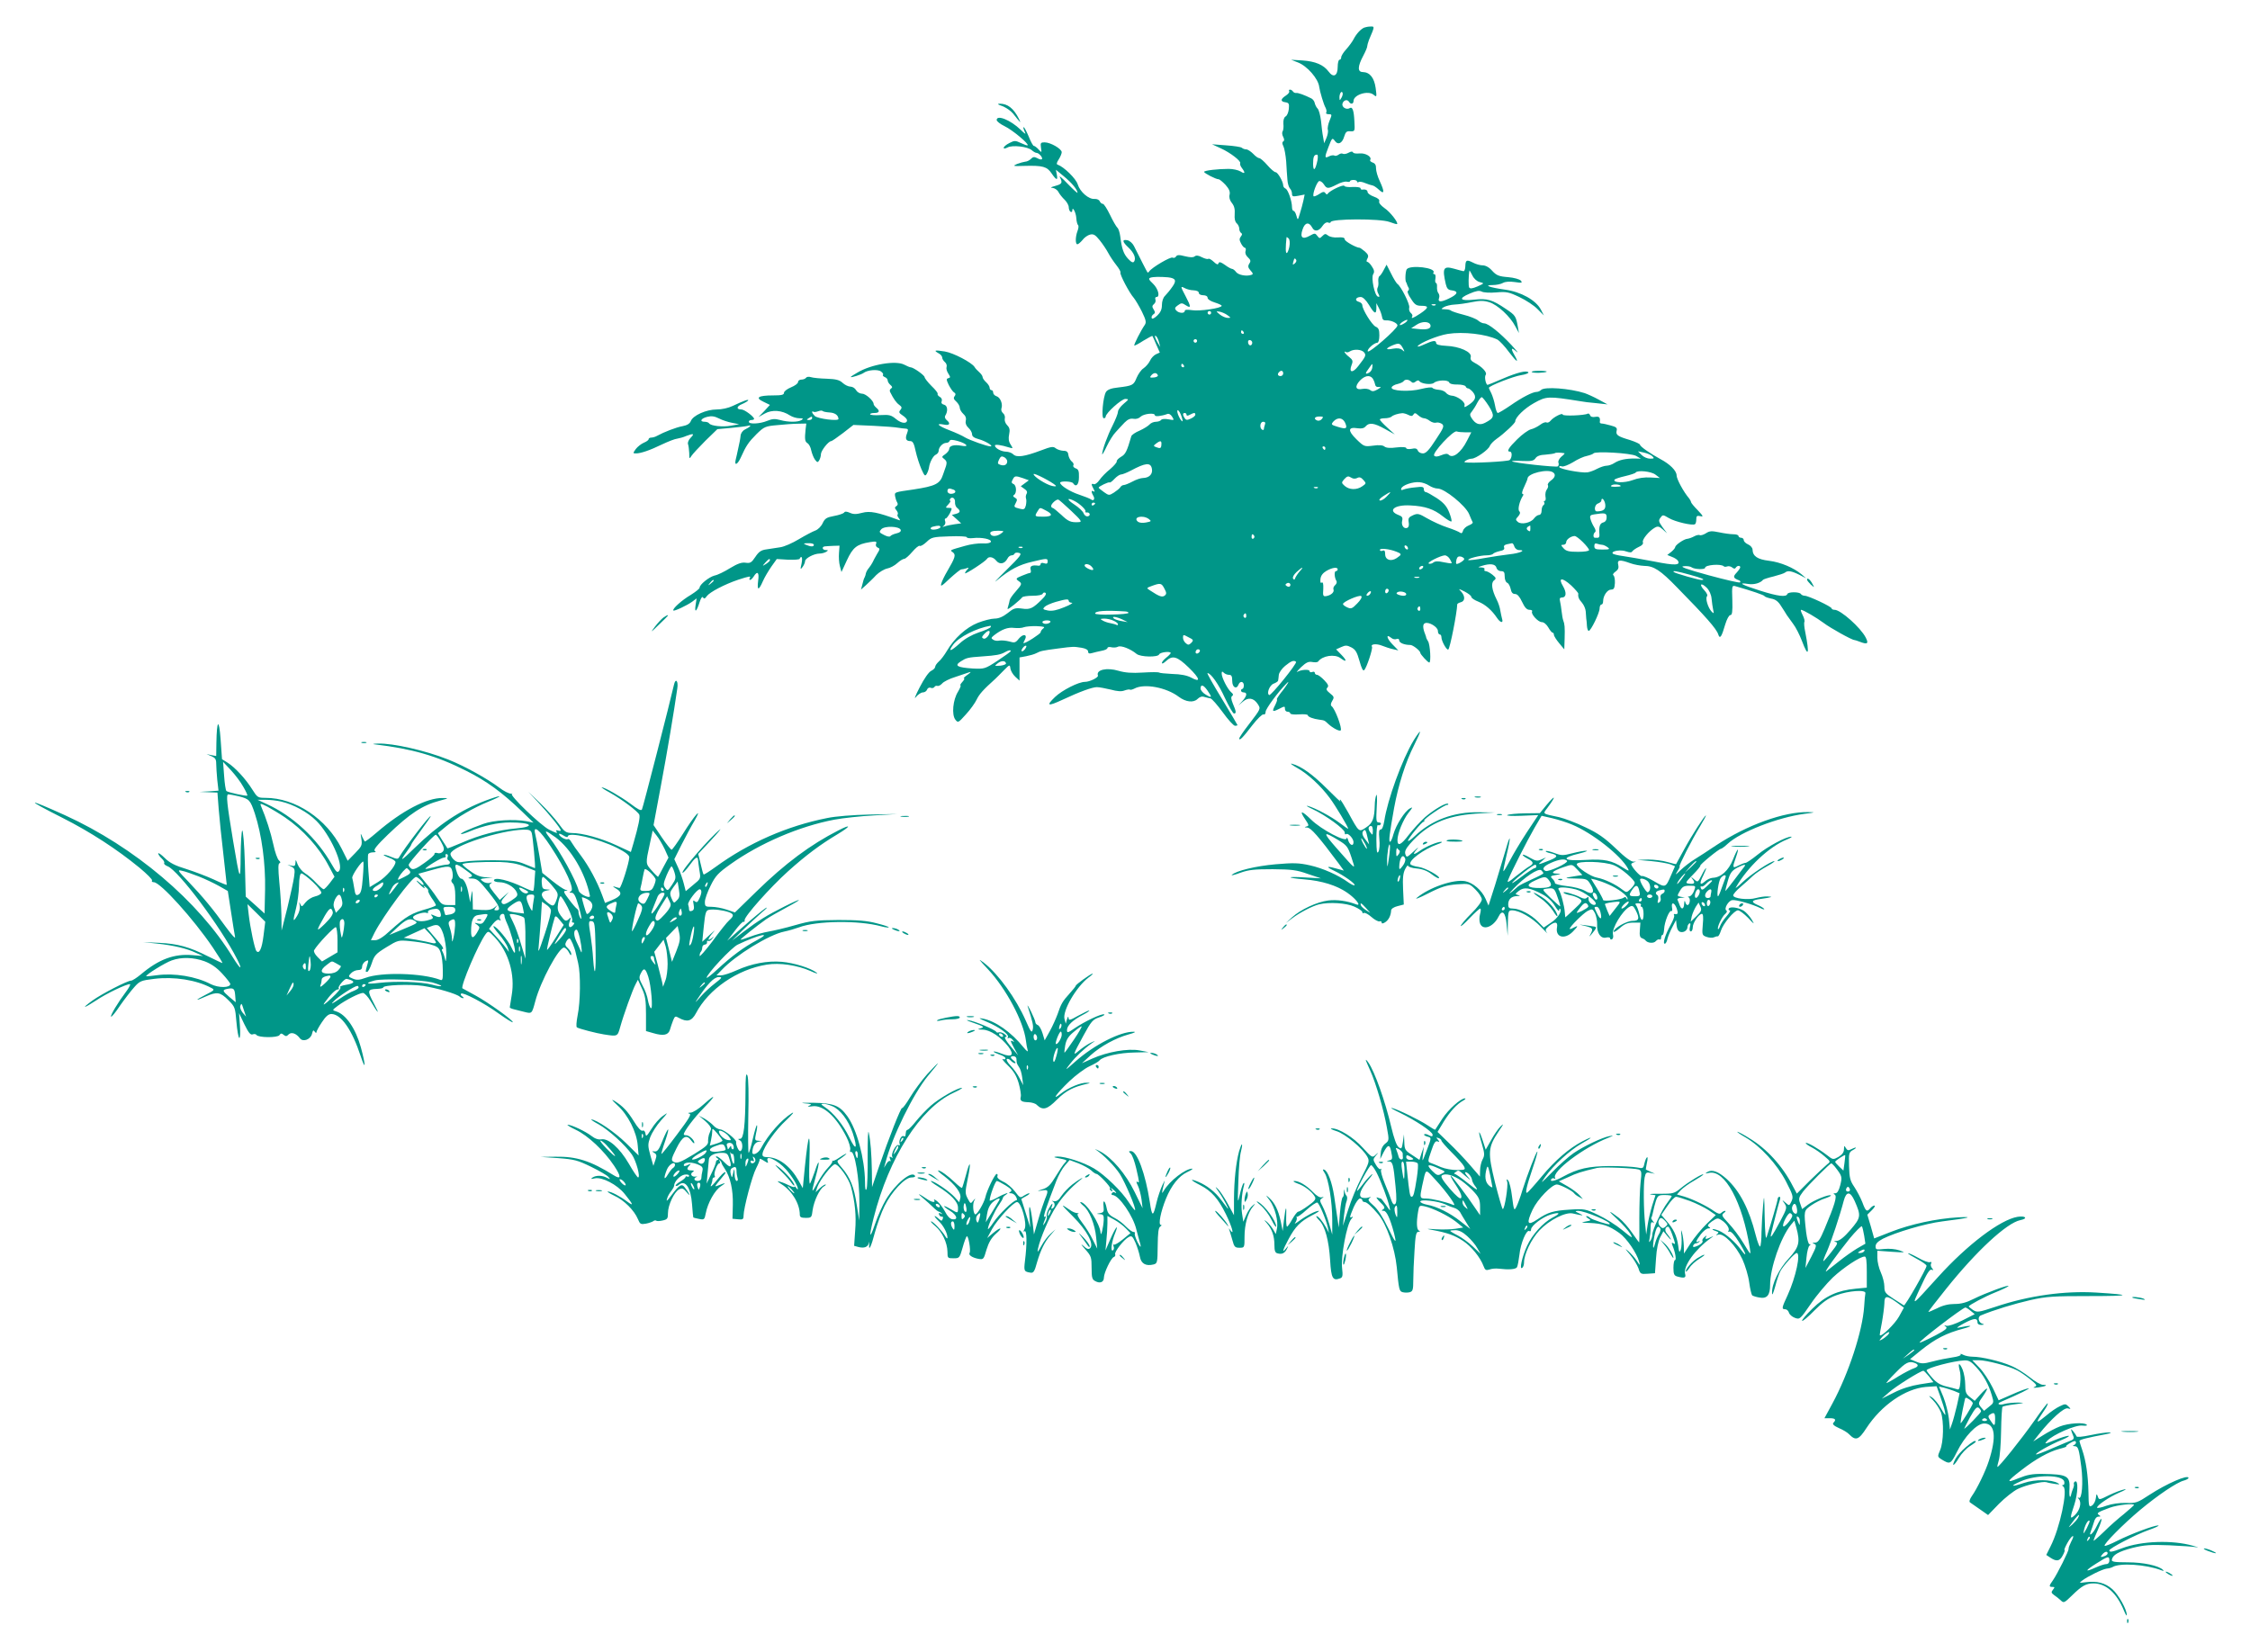 <?xml version="1.0" standalone="no"?>
<!DOCTYPE svg PUBLIC "-//W3C//DTD SVG 20010904//EN"
 "http://www.w3.org/TR/2001/REC-SVG-20010904/DTD/svg10.dtd">
<svg version="1.0" xmlns="http://www.w3.org/2000/svg"
 width="1280pt" height="940pt" viewBox="0 0 1280 940"
 preserveAspectRatio="xMidYMid meet">
<g transform="translate(0,940) scale(0.1,-0.1)"
fill="#009688" stroke="none">
<path d="M7761 9243 c-19 -8 -44 -34 -60 -65 -7 -14 -26 -40 -42 -58 -16 -17
-29 -38 -29 -46 0 -8 -4 -14 -10 -14 -5 0 -10 -18 -10 -40 0 -52 -24 -65 -52
-27 -28 38 -75 58 -148 63 l-65 4 38 -15 c53 -20 117 -93 122 -140 3 -24 26
-102 36 -118 5 -10 7 -22 4 -27 -4 -6 3 -10 14 -10 19 0 19 -2 5 -36 -8 -19
-13 -43 -10 -52 3 -9 -1 -30 -8 -47 l-13 -30 -6 35 c-4 19 -9 61 -12 93 -4 31
-12 63 -20 70 -7 7 -14 22 -16 32 -2 10 -11 21 -19 25 -40 20 -76 33 -87 31
-6 -1 -14 3 -18 9 -3 5 -11 10 -16 10 -6 0 -8 -4 -5 -9 3 -5 -5 -16 -19 -25
-31 -20 -32 -34 -2 -38 19 -3 22 -8 19 -38 -2 -19 -10 -39 -19 -43 -9 -6 -13
-21 -12 -41 2 -17 0 -37 -4 -43 -5 -7 -3 -21 3 -32 7 -13 7 -22 0 -26 -7 -4
-6 -13 1 -27 6 -12 13 -51 16 -87 2 -36 5 -83 7 -104 1 -20 8 -43 14 -49 7 -7
12 -20 12 -30 0 -16 5 -18 36 -12 l36 7 -7 -34 c-4 -18 -13 -52 -20 -74 -12
-40 -12 -40 -20 -12 -4 15 -11 27 -16 27 -5 0 -9 10 -9 21 0 35 -23 101 -37
106 -7 3 -13 11 -13 18 0 21 -31 75 -43 75 -7 0 -28 18 -47 40 -19 22 -40 40
-46 40 -7 0 -22 11 -35 25 -13 13 -31 25 -39 25 -9 0 -20 4 -25 9 -6 5 -46 11
-90 14 l-80 6 50 -23 c55 -25 118 -74 110 -85 -2 -5 2 -17 10 -27 21 -28 18
-36 -7 -20 -13 8 -43 15 -68 15 -61 0 -140 -9 -140 -17 1 -8 67 -42 82 -42 6
0 24 -15 40 -32 21 -24 27 -39 23 -56 -4 -15 1 -32 13 -47 14 -17 18 -36 16
-64 -2 -26 2 -43 11 -51 8 -7 15 -21 15 -31 0 -10 5 -21 10 -24 8 -5 7 -11 -1
-21 -9 -12 -9 -20 1 -39 7 -14 17 -25 22 -25 5 0 7 -8 4 -18 -4 -12 1 -25 13
-36 16 -15 18 -22 8 -36 -9 -15 -7 -23 7 -39 15 -16 16 -22 5 -25 -28 -10 -74
-1 -87 16 -7 10 -18 18 -23 18 -5 0 -24 10 -41 23 -23 16 -32 19 -36 9 -3 -10
-10 -8 -28 9 -13 12 -27 20 -30 16 -4 -3 -20 1 -36 9 -20 11 -33 12 -42 5 -8
-7 -26 -6 -55 1 -34 9 -45 8 -51 -2 -4 -7 -13 -9 -19 -6 -11 7 -118 -56 -133
-78 -4 -6 -8 -8 -10 -6 -4 5 -45 86 -77 150 -8 16 -24 30 -37 33 -32 6 -30 -8
5 -41 32 -30 45 -61 33 -80 -6 -9 -15 -5 -34 15 -26 28 -36 56 -45 128 -3 22
-10 45 -17 50 -6 6 -25 38 -41 72 -17 35 -35 63 -41 63 -7 0 -14 7 -18 15 -3
8 -16 14 -29 13 -33 -3 -83 40 -96 83 -10 33 -79 100 -114 112 -8 2 -6 12 6
30 9 14 17 33 17 41 0 19 -64 56 -97 56 -22 0 -25 -3 -21 -30 5 -30 4 -30 -14
-10 -10 11 -22 20 -27 20 -4 0 -18 25 -30 56 -13 30 -25 53 -28 50 -3 -2 1
-14 7 -27 9 -16 1 -12 -24 13 -57 55 -136 87 -136 55 0 -7 20 -23 45 -35 44
-21 140 -101 131 -109 -2 -2 -19 4 -38 13 -32 15 -37 15 -66 0 -18 -9 -32 -21
-32 -27 0 -6 8 -5 22 2 27 15 115 5 138 -16 9 -8 21 -15 27 -15 14 0 38 -29
30 -36 -3 -3 -15 -1 -26 6 -17 9 -25 8 -37 -5 -8 -8 -23 -15 -32 -15 -9 -1
-30 -7 -46 -13 -27 -12 -24 -13 40 -11 107 3 130 -4 156 -42 28 -41 37 -43 30
-7 l-5 27 46 -38 c43 -35 77 -76 77 -93 0 -4 -25 19 -56 51 -31 33 -52 50 -45
39 17 -33 14 -40 -26 -51 -25 -7 -30 -10 -16 -11 12 -1 28 -11 34 -23 7 -13
23 -33 36 -45 12 -12 23 -31 23 -42 0 -11 5 -23 10 -26 6 -3 10 -1 10 6 0 29
21 -9 23 -42 1 -19 6 -37 10 -40 4 -3 3 -18 -3 -33 -13 -34 -13 -76 -1 -76 5
0 18 11 29 24 10 14 30 28 43 31 20 5 30 -1 55 -32 17 -21 39 -54 49 -73 10
-19 31 -50 46 -69 15 -19 26 -38 23 -42 -5 -9 50 -115 76 -144 9 -11 30 -46
46 -78 23 -47 26 -61 17 -75 -23 -33 -64 -114 -60 -118 2 -2 25 10 51 27 27
16 50 29 52 27 1 -2 12 -24 22 -49 l20 -45 -22 -10 c-11 -5 -27 -21 -34 -37
-7 -15 -24 -34 -37 -43 -13 -8 -30 -33 -39 -54 -17 -42 -23 -45 -106 -55 -39
-4 -59 -12 -68 -25 -17 -27 -28 -150 -13 -150 6 0 11 4 11 9 0 20 90 101 112
101 21 -1 21 -2 -10 -28 -18 -15 -32 -35 -32 -45 0 -10 -14 -45 -31 -79 -29
-57 -59 -140 -59 -163 0 -5 12 15 26 45 14 30 37 67 51 81 13 15 36 39 50 54
19 19 33 25 51 22 15 -3 31 2 41 12 18 17 81 24 81 8 0 -9 37 -5 70 7 9 4 20
-2 28 -15 13 -21 13 -21 -21 -15 -21 4 -38 2 -42 -4 -3 -5 -17 -10 -29 -10
-13 0 -29 -7 -36 -15 -7 -8 -32 -24 -56 -35 -25 -10 -46 -25 -48 -32 -25 -86
-33 -103 -58 -117 -15 -9 -26 -20 -25 -26 2 -5 -15 -25 -37 -44 -23 -18 -50
-46 -61 -62 -11 -16 -26 -27 -32 -24 -16 5 -16 0 -2 -27 8 -15 8 -19 0 -14
-13 9 -14 -4 -2 -24 12 -18 3 -34 -12 -22 -7 5 -37 17 -67 27 -52 17 -108 52
-109 68 -1 11 67 9 74 -3 16 -25 33 -8 33 34 1 36 -3 46 -19 51 -10 4 -16 11
-13 17 4 6 0 16 -9 22 -8 7 -17 23 -19 36 -2 19 -9 25 -30 25 -14 1 -33 7 -42
14 -14 12 -26 10 -84 -12 -93 -35 -139 -42 -158 -22 -8 8 -27 15 -42 15 -27 1
-62 20 -62 35 0 8 36 3 80 -11 24 -7 24 -7 9 17 -11 17 -13 34 -8 58 5 25 3
37 -11 51 -11 11 -16 27 -14 37 3 11 -1 25 -10 32 -8 7 -12 19 -9 27 9 24 -6
62 -27 69 -11 3 -20 13 -20 21 0 8 -4 14 -10 14 -5 0 -10 6 -10 13 0 8 -9 22
-20 32 -11 10 -20 23 -20 29 0 7 -9 19 -19 28 -10 9 -23 22 -27 30 -17 26
-120 80 -169 88 -57 9 -66 7 -36 -10 12 -6 21 -17 21 -24 0 -8 7 -19 15 -26 9
-7 13 -20 10 -28 -3 -8 1 -25 10 -38 12 -19 13 -23 0 -26 -12 -3 -12 -8 2 -38
10 -19 23 -39 31 -43 9 -6 10 -12 3 -21 -8 -10 -6 -18 9 -31 11 -10 20 -26 20
-35 0 -9 9 -25 20 -35 13 -11 18 -25 14 -39 -3 -14 2 -28 15 -40 12 -11 21
-27 21 -37 0 -13 12 -21 38 -28 37 -10 87 -40 67 -41 -20 0 -120 36 -145 51
-14 9 -53 27 -87 40 -66 25 -84 43 -33 33 32 -7 40 6 15 26 -8 7 -12 17 -8 24
17 26 14 58 -6 63 -13 3 -18 10 -14 20 4 9 -1 20 -11 25 -9 5 -14 13 -12 17 3
4 -13 24 -35 45 -21 21 -39 44 -39 50 -1 11 -64 56 -80 56 -4 0 -21 7 -36 15
-48 25 -188 2 -266 -45 -21 -12 -38 -23 -38 -25 0 -6 61 14 73 23 22 17 81 22
99 8 10 -7 15 -16 11 -19 -3 -4 2 -9 11 -13 9 -3 16 -12 16 -19 0 -7 7 -18 15
-25 12 -10 13 -15 4 -21 -7 -4 -9 -13 -5 -20 20 -40 35 -61 52 -73 15 -11 16
-17 6 -29 -10 -12 -8 -17 13 -31 14 -9 25 -21 25 -27 0 -22 -32 -19 -62 6 -28
23 -38 26 -90 23 -32 -2 -58 0 -58 5 0 4 11 7 25 7 28 0 32 12 10 30 -8 7 -15
16 -15 21 0 19 -45 59 -66 59 -13 0 -28 9 -34 20 -6 11 -20 20 -32 20 -12 0
-32 10 -44 21 -18 17 -38 22 -91 24 -38 1 -78 5 -90 9 -12 4 -24 2 -28 -4 -3
-5 -15 -10 -26 -10 -10 0 -19 -6 -19 -14 0 -8 -18 -21 -40 -30 -22 -9 -40 -23
-40 -31 0 -12 -14 -15 -62 -15 -85 0 -104 -13 -55 -36 l37 -18 -32 -35 -33
-34 36 20 c41 23 98 19 143 -11 14 -9 38 -16 53 -16 22 0 25 -2 13 -10 -20
-13 -76 -13 -122 0 -29 8 -45 7 -74 -5 -41 -17 -104 -20 -104 -5 0 6 7 10 15
10 8 0 15 3 15 6 0 13 -55 54 -72 54 -30 0 -29 17 2 30 17 7 33 17 36 21 6 10
-27 -2 -88 -31 -25 -12 -62 -20 -91 -20 -59 0 -135 -34 -147 -66 -6 -15 -21
-24 -47 -29 -35 -6 -105 -33 -145 -55 -10 -6 -25 -10 -33 -10 -8 0 -15 -4 -15
-9 0 -5 -12 -14 -27 -20 -16 -7 -36 -23 -46 -36 -17 -24 -17 -25 1 -25 27 0
78 17 150 52 34 16 72 31 85 32 12 2 35 8 50 15 42 16 50 14 26 -10 -11 -11
-18 -27 -15 -36 3 -8 6 -31 7 -51 0 -33 1 -35 12 -17 7 11 43 50 80 87 l68 66
77 7 c42 4 86 9 97 12 24 7 14 -6 -17 -21 -14 -7 -24 -22 -25 -36 -1 -14 -7
-45 -13 -70 -5 -25 -12 -55 -15 -67 -8 -36 11 -27 30 15 29 65 43 86 89 132
43 42 50 45 119 51 39 4 93 8 118 8 l46 1 -4 -32 c-6 -58 -4 -71 11 -80 8 -5
18 -23 21 -41 4 -17 13 -41 21 -52 13 -17 16 -18 24 -5 5 8 10 24 10 35 0 20
43 75 59 75 4 0 34 21 67 46 l59 46 115 -5 c63 -3 126 -8 140 -11 14 -2 33 -5
42 -5 15 -1 16 -5 8 -27 -12 -30 -6 -44 19 -44 14 0 21 -14 30 -57 7 -32 22
-78 33 -103 18 -40 21 -42 31 -25 6 11 11 27 12 35 4 30 24 67 39 73 9 4 16
14 16 22 0 21 24 45 43 45 9 0 17 5 19 11 3 8 15 8 45 0 54 -15 71 -37 21 -27
-40 7 -68 0 -68 -19 0 -7 -10 -20 -22 -29 -22 -15 -22 -16 -5 -29 16 -14 16
-22 -1 -67 -3 -8 -6 -17 -7 -20 -17 -53 -43 -66 -167 -85 -111 -16 -109 -15
-106 -38 2 -12 7 -28 12 -36 5 -8 4 -16 -5 -21 -10 -7 -10 -11 1 -24 7 -9 10
-19 7 -23 -4 -3 -1 -13 6 -21 10 -13 9 -15 -3 -10 -117 43 -161 52 -205 40
-34 -9 -50 -9 -70 0 -18 8 -29 9 -33 1 -4 -5 -29 -14 -57 -19 -43 -8 -52 -14
-65 -41 -8 -18 -27 -37 -42 -42 -14 -5 -56 -27 -93 -49 -36 -22 -84 -43 -106
-46 -21 -3 -57 -9 -78 -12 -31 -4 -44 -13 -64 -43 -22 -33 -29 -37 -56 -33
-22 3 -45 -5 -88 -31 -32 -20 -71 -39 -88 -42 -31 -8 -85 -51 -85 -69 0 -6
-23 -24 -50 -41 -50 -29 -108 -81 -99 -89 5 -5 78 29 108 51 l24 18 -6 -39
c-7 -47 6 -37 23 18 8 24 15 34 20 26 5 -9 11 -7 21 8 17 23 101 67 178 93 65
21 75 23 66 9 -3 -5 -2 -10 2 -10 5 0 14 9 21 20 21 34 32 23 25 -25 -7 -57 3
-57 27 -2 10 23 33 61 49 84 l30 42 66 -4 c36 -1 65 1 65 6 0 5 4 9 9 9 5 0 5
-16 1 -37 -8 -35 -7 -36 6 -19 8 11 14 26 14 33 0 16 51 43 82 43 13 0 30 5
38 10 13 8 12 10 -2 10 -20 0 -25 19 -5 21 6 1 28 2 48 3 l35 1 -3 -41 c-2
-23 0 -57 5 -75 l9 -34 31 67 c34 73 56 91 130 103 36 6 41 4 36 -9 -4 -9 0
-18 9 -22 14 -5 13 -10 -4 -37 -10 -18 -22 -39 -25 -47 -4 -8 -13 -22 -21 -32
-8 -9 -15 -22 -17 -30 -1 -7 -4 -17 -7 -23 -4 -5 -9 -23 -13 -40 l-8 -30 28
25 c15 14 42 39 58 57 17 17 45 34 63 38 17 3 43 17 58 31 14 13 32 24 39 24
7 0 27 18 46 40 18 21 37 37 42 34 5 -4 23 7 39 22 28 27 36 29 129 32 55 2
100 0 100 -5 0 -5 16 -7 35 -5 49 6 107 -6 102 -21 -3 -7 -21 -11 -48 -9 -24
1 -69 -5 -99 -14 -92 -26 -87 -24 -69 -37 18 -14 13 -30 -32 -107 -15 -25 -30
-56 -34 -70 -6 -21 2 -16 48 28 31 28 60 52 66 52 5 0 18 3 28 6 15 6 16 4 6
-7 -7 -7 -13 -16 -13 -21 0 -8 116 67 125 82 10 16 36 11 53 -11 19 -23 47
-18 63 12 5 11 16 19 24 19 7 0 15 4 17 10 2 5 13 7 25 4 19 -5 10 -17 -75
-101 -53 -52 -75 -77 -49 -54 72 60 125 88 201 105 83 20 86 20 86 0 0 -11 -6
-14 -20 -9 -12 4 -20 2 -20 -5 0 -6 -6 -10 -12 -9 -37 5 -50 -2 -45 -21 3 -11
2 -20 -3 -20 -4 0 -25 -7 -46 -16 -34 -14 -37 -17 -21 -29 23 -16 22 -18 -15
-61 -18 -20 -33 -42 -34 -49 -1 -7 -5 -23 -9 -36 -7 -21 -5 -20 34 10 22 18
43 37 46 42 4 5 30 9 60 9 32 0 55 5 57 12 2 6 9 8 15 5 7 -5 1 -18 -19 -37
-52 -52 -68 -60 -114 -53 -38 5 -48 2 -82 -26 -27 -21 -51 -31 -74 -31 -19 0
-62 -11 -95 -24 -66 -26 -135 -88 -177 -161 -13 -22 -33 -49 -45 -59 -12 -11
-21 -24 -21 -31 0 -6 -10 -16 -22 -22 -14 -6 -41 -45 -66 -94 -24 -46 -34 -72
-22 -56 12 15 30 27 40 27 10 0 21 7 24 16 3 9 13 14 21 10 8 -3 17 -1 21 5 3
6 11 8 17 6 6 -2 18 4 27 14 8 10 42 27 75 37 33 11 69 23 80 27 11 4 7 -2
-10 -14 -16 -11 -26 -21 -21 -21 5 0 1 -9 -9 -20 -10 -11 -15 -20 -11 -20 4 0
-2 -16 -14 -36 -29 -46 -37 -131 -15 -159 15 -19 16 -19 60 30 25 27 52 65 61
84 15 31 36 55 106 118 7 7 29 28 48 48 34 34 35 35 38 11 2 -13 14 -34 28
-47 l24 -22 0 66 0 66 38 7 c20 4 46 11 57 17 25 13 33 15 125 27 91 12 86 11
133 4 24 -4 37 -12 37 -21 0 -11 6 -14 23 -9 12 4 37 9 55 13 17 3 32 10 32
15 0 6 10 8 22 5 12 -3 29 -2 38 3 17 9 71 -12 106 -41 22 -18 121 -20 128 -3
5 13 66 20 66 8 0 -3 -11 -15 -25 -26 -14 -11 -25 -24 -25 -30 0 -7 10 -2 23
10 37 35 63 28 130 -37 65 -63 70 -88 12 -56 -23 12 -59 19 -106 20 -38 2 -72
5 -75 8 -3 3 -45 3 -92 0 -63 -4 -101 -1 -139 10 -66 20 -129 6 -117 -27 4
-11 -47 -36 -74 -36 -36 0 -129 -47 -170 -86 -53 -51 -42 -55 42 -16 98 46
170 72 196 72 14 0 49 -7 79 -14 37 -10 61 -12 78 -5 14 5 28 7 31 5 2 -3 14
0 26 6 55 30 181 7 252 -47 40 -30 84 -35 107 -12 12 12 25 16 39 11 11 -3 27
-7 34 -8 8 -1 39 -37 70 -79 30 -42 62 -77 70 -77 8 0 14 2 14 4 0 2 -40 69
-89 150 -49 80 -86 146 -82 146 19 0 64 -63 100 -143 23 -48 45 -87 51 -87 14
0 13 11 -6 55 -11 27 -12 40 -4 45 7 5 6 11 -5 20 -21 17 -55 84 -55 107 0 13
3 14 12 5 7 -7 20 -12 30 -12 14 0 18 -8 18 -35 0 -37 25 -50 36 -20 9 22 30
18 30 -5 0 -11 -4 -20 -8 -20 -4 0 -8 -4 -8 -10 0 -5 7 -10 15 -10 22 0 19
-20 -7 -49 l-23 -26 25 22 c31 27 62 22 85 -13 18 -28 19 -25 -52 -118 -29
-37 -53 -73 -53 -78 0 -16 20 4 75 76 28 36 56 63 63 61 7 -3 12 4 12 15 0 16
71 113 118 160 13 13 14 13 7 0 -5 -8 -21 -32 -38 -52 -16 -21 -26 -38 -23
-38 4 0 -1 -14 -9 -31 -20 -38 -17 -42 19 -24 35 18 36 18 36 0 0 -8 7 -15 15
-15 8 0 15 -4 15 -9 0 -6 23 -8 50 -6 28 2 50 0 50 -5 0 -9 32 -21 65 -25 30
-4 30 -4 51 -24 26 -24 64 -44 71 -37 10 10 -32 124 -52 138 -6 5 -5 15 4 30
12 20 11 24 -13 43 -20 16 -23 24 -15 32 9 9 5 19 -17 42 -16 17 -35 31 -41
31 -7 0 -13 5 -13 11 0 6 -7 9 -15 5 -8 -3 -15 -1 -15 5 0 12 -48 9 -70 -4 -8
-6 1 6 21 26 29 27 42 34 64 30 15 -3 30 -2 34 3 24 33 94 44 127 19 35 -26
39 -16 6 18 l-31 32 29 13 c24 11 33 11 58 -2 23 -12 32 -27 46 -77 12 -43 20
-59 27 -52 14 14 50 123 44 133 -10 15 25 19 57 6 18 -7 47 -17 63 -20 l30 -7
-34 35 c-33 34 -38 62 -6 36 8 -7 22 -10 30 -6 9 3 15 0 15 -8 0 -14 29 -26
63 -26 15 0 57 -33 57 -45 0 -8 43 -55 51 -55 11 0 5 103 -7 121 -5 8 -9 16
-10 19 0 3 -3 12 -6 20 -15 37 -15 59 -1 64 22 9 73 -22 73 -44 0 -11 5 -20
10 -20 6 0 10 -7 10 -15 0 -23 30 -76 39 -71 10 6 50 211 51 257 0 4 9 9 20
12 25 6 26 34 3 60 -18 19 -18 19 19 1 21 -11 38 -24 38 -30 0 -7 18 -19 41
-28 39 -16 76 -48 106 -93 19 -28 37 -30 28 -4 -3 10 -7 32 -10 47 -2 16 -11
44 -21 63 -27 54 -33 94 -15 108 14 11 13 15 -9 33 -14 11 -31 20 -38 20 -7 0
-10 5 -7 10 3 6 -4 10 -17 11 -23 1 -23 1 2 9 47 15 77 11 83 -10 3 -12 14
-20 26 -20 17 0 21 -6 21 -30 0 -17 6 -33 14 -36 8 -3 16 -18 20 -35 4 -20 11
-29 25 -29 13 0 26 -15 40 -45 15 -32 27 -45 42 -45 11 0 18 -4 15 -9 -9 -14
34 -61 55 -61 12 0 27 -13 37 -30 9 -16 20 -30 25 -30 4 0 7 -6 7 -12 0 -7 14
-29 30 -48 l29 -35 2 60 c2 68 0 84 -8 105 -3 8 -7 31 -9 50 -2 19 -6 45 -9
58 -4 16 -1 22 10 22 26 0 28 28 7 64 -30 50 -6 52 46 5 23 -22 41 -43 41 -47
-3 -17 2 -31 21 -52 11 -13 20 -35 21 -49 1 -14 2 -33 3 -41 2 -8 3 -27 4 -42
1 -16 6 -28 10 -28 12 0 62 102 62 128 0 12 5 22 10 22 6 0 10 8 10 19 0 31
24 66 45 66 16 0 20 7 22 37 1 21 -3 40 -8 44 -6 3 -2 12 11 21 16 11 20 22
16 39 -8 29 9 31 69 9 22 -8 57 -14 78 -15 55 0 93 -25 187 -122 164 -167 225
-236 235 -268 9 -29 19 -15 40 58 9 29 21 52 29 52 10 0 13 19 11 85 -3 83 -2
85 19 79 91 -26 162 -50 164 -56 2 -4 19 -10 37 -14 25 -4 41 -16 57 -42 13
-20 28 -43 33 -52 6 -8 22 -31 36 -50 15 -19 37 -63 50 -97 37 -98 44 -78 19
50 -6 27 -8 53 -5 58 3 4 -1 22 -10 39 -8 16 -13 30 -9 30 12 0 89 -45 129
-75 35 -27 162 -98 175 -97 3 0 15 -4 28 -9 46 -18 54 -12 36 23 -29 57 -143
158 -177 158 -10 0 -17 4 -17 8 0 10 -132 72 -153 72 -9 0 -19 5 -22 10 -8 13
-72 13 -77 0 -6 -19 -54 -13 -155 19 -105 33 -131 48 -67 38 32 -5 69 5 84 24
3 3 30 12 60 19 30 8 59 17 65 22 15 13 37 9 80 -12 l40 -21 -25 22 c-45 38
-120 70 -186 78 -66 8 -93 26 -94 64 0 9 -11 23 -25 29 -14 6 -25 17 -25 25 0
7 -7 13 -15 13 -8 0 -15 5 -15 10 0 6 -13 10 -30 10 -16 0 -52 5 -80 11 -43 9
-55 8 -76 -6 -13 -8 -29 -13 -34 -10 -5 3 -20 0 -32 -7 -13 -7 -30 -13 -39
-14 -19 -1 -68 -35 -69 -47 0 -5 -10 -17 -22 -27 l-23 -18 27 -11 c14 -5 29
-15 33 -21 17 -27 -16 -29 -135 -5 -69 13 -149 27 -178 31 -29 4 -55 10 -58
15 -8 14 48 23 78 11 21 -7 30 -7 35 2 5 6 21 17 36 24 19 8 27 18 23 27 -5
15 35 64 69 83 16 9 25 7 45 -11 l24 -22 -26 35 c-22 31 -24 38 -12 54 13 18
14 18 48 -2 35 -21 134 -44 148 -35 5 2 8 15 8 28 0 19 4 22 23 18 19 -5 17 0
-15 34 -21 21 -38 42 -38 46 0 4 -5 13 -10 20 -32 37 -72 111 -72 132 0 26
-38 64 -91 92 -54 29 -117 72 -117 82 0 5 -26 17 -57 27 -71 21 -82 29 -76 54
4 15 -3 21 -34 29 -21 6 -44 11 -51 11 -6 0 -11 3 -11 8 4 26 -3 34 -25 30
-16 -3 -27 0 -30 9 -3 8 -10 12 -14 9 -17 -10 -142 -15 -142 -5 0 12 -52 -14
-69 -35 -7 -9 -18 -13 -23 -10 -5 4 -22 -2 -36 -13 -15 -11 -39 -23 -53 -26
-15 -4 -50 -29 -78 -57 -49 -48 -62 -70 -41 -70 14 0 12 -36 -2 -48 -11 -8
-215 -19 -253 -13 -15 2 18 21 37 21 24 0 96 51 103 72 4 10 21 28 38 40 43
30 107 90 107 100 0 23 52 74 108 105 70 39 80 39 262 10 14 -3 54 -8 90 -11
l65 -7 -50 27 c-27 15 -63 31 -80 37 -85 27 -228 38 -248 18 -6 -6 -17 -11
-25 -11 -23 0 -83 -31 -149 -77 -35 -24 -67 -43 -72 -43 -5 0 -12 19 -16 43
-4 23 -14 54 -21 69 -8 15 -14 29 -14 31 0 11 141 66 182 72 26 4 45 11 43 16
-9 13 -63 0 -149 -37 -44 -19 -81 -34 -83 -34 -10 0 -20 46 -11 57 10 13 -20
46 -64 69 -19 10 -25 19 -21 33 7 28 -64 60 -139 63 -38 2 -58 7 -58 16 0 17
-18 15 -68 -8 -23 -11 -40 -15 -37 -10 12 19 114 61 171 70 88 14 218 -1 282
-32 13 -7 43 -39 67 -72 44 -58 59 -66 30 -16 -22 39 -18 46 12 19 15 -13 3 3
-27 36 -65 70 -133 125 -157 125 -9 0 -24 7 -34 16 -10 9 -47 24 -83 33 -36 9
-69 20 -72 24 -4 4 -19 7 -33 7 -25 1 -25 1 -6 13 11 6 38 13 60 14 22 1 66 7
99 14 45 9 68 9 99 -1 46 -14 119 -81 148 -138 l20 -37 -6 35 c-11 61 -14 66
-68 102 -78 53 -106 61 -180 53 -82 -9 -93 6 -27 34 37 16 55 19 69 12 10 -6
47 -8 82 -5 58 5 71 3 132 -26 38 -18 85 -49 104 -69 l36 -36 -17 33 c-28 54
-114 102 -205 114 -86 12 -125 26 -69 26 19 0 46 5 58 12 14 8 39 9 68 5 40
-6 44 -5 34 8 -7 8 -38 17 -73 20 -52 4 -66 10 -90 36 -17 20 -38 31 -54 31
-14 0 -40 7 -56 16 -36 18 -42 15 -43 -23 -1 -16 -5 -27 -11 -26 -5 1 -30 7
-53 14 -61 17 -68 4 -47 -88 6 -24 13 -33 33 -35 41 -5 36 -22 -14 -46 -47
-23 -67 -22 -57 3 3 9 1 21 -5 28 -5 6 -8 22 -7 35 1 12 -2 22 -6 22 -4 0 -6
11 -3 25 2 14 0 25 -6 25 -6 0 -9 4 -5 9 16 28 -132 45 -152 19 -8 -11 -11
-68 -3 -75 1 -2 3 -6 4 -10 1 -5 5 -13 9 -20 4 -6 3 -14 -3 -18 -6 -3 1 -22
17 -45 21 -34 31 -40 59 -40 44 0 43 -11 -6 -44 -41 -27 -55 -32 -46 -17 3 5
0 14 -8 20 -8 7 -12 20 -9 31 5 18 -48 123 -68 135 -5 4 -21 29 -35 58 l-26
51 -16 -30 c-8 -16 -19 -32 -24 -35 -6 -4 -8 -17 -7 -30 2 -13 0 -30 -4 -36
-4 -7 -3 -22 4 -34 9 -17 8 -20 -2 -17 -19 6 -40 107 -27 128 8 12 6 24 -7 43
-9 15 -21 27 -27 27 -5 0 -5 8 1 19 8 14 5 23 -14 40 -14 11 -27 21 -30 21
-19 0 -85 37 -85 48 0 10 -12 13 -39 11 -22 -2 -46 3 -56 11 -14 11 -18 11
-32 -3 -15 -15 -17 -15 -29 1 -12 16 -15 16 -42 1 -42 -24 -58 -11 -42 35 13
41 37 45 55 11 13 -26 39 -21 59 10 10 15 22 22 31 19 8 -4 15 -2 15 2 0 20
283 21 335 1 22 -8 41 -14 43 -12 8 8 -40 70 -72 91 -21 15 -33 30 -30 38 4 9
-7 19 -30 27 -20 7 -36 19 -36 26 0 12 -13 17 -32 14 -5 0 -8 3 -8 8 0 5 -20
8 -45 7 -24 -2 -46 1 -47 6 -4 11 -84 -27 -94 -44 -4 -6 -9 -5 -14 3 -7 10
-14 9 -35 -5 -15 -10 -29 -15 -32 -13 -9 10 20 87 33 87 8 0 19 -9 26 -20 16
-25 24 -25 73 0 22 12 48 19 58 16 9 -2 17 -1 17 3 0 4 9 7 20 7 11 0 20 -4
20 -9 0 -4 4 -6 9 -3 5 4 22 1 38 -6 15 -6 33 -12 40 -13 6 0 23 -11 37 -24
32 -30 34 -14 5 49 -12 25 -21 57 -21 72 1 18 -6 29 -19 33 -11 4 -17 10 -14
15 11 18 -27 40 -60 37 -19 -2 -36 0 -38 6 -2 6 -11 6 -25 -2 -12 -7 -27 -9
-33 -6 -5 4 -16 1 -24 -5 -8 -6 -19 -9 -24 -5 -6 3 -20 1 -31 -5 -25 -13 -25
-4 -3 52 21 55 22 56 38 35 17 -24 41 -12 52 26 8 26 14 32 35 30 26 -1 26 0
23 57 -3 62 -11 84 -26 75 -19 -12 -47 5 -42 25 6 21 28 27 38 10 9 -15 25
-12 25 5 0 36 83 62 114 36 18 -15 19 -14 12 38 -8 58 -33 90 -73 91 -31 0
-30 32 2 92 14 26 24 51 23 55 0 4 4 20 10 36 33 77 33 77 9 76 -12 0 -28 -3
-36 -6z m-130 -400 c-10 -17 -10 -16 -11 3 0 23 13 41 18 25 2 -6 -1 -18 -7
-28z m-136 -355 c-12 -57 -24 -67 -25 -22 0 41 5 54 22 54 6 0 6 -14 3 -32z
m-160 -492 c-4 -20 -11 -36 -15 -36 -7 0 -7 33 -1 90 1 2 6 -1 12 -7 6 -6 8
-25 4 -47z m39 -75 c3 -5 -1 -14 -8 -20 -12 -10 -13 -8 -9 8 6 23 9 25 17 12z
m1044 -126 c27 -7 27 -7 -13 -25 -28 -12 -42 -14 -47 -6 -5 9 -4 66 1 96 1 3
8 -9 17 -27 9 -19 26 -34 42 -38z m-1773 27 c43 -5 50 -18 25 -53 -13 -19 -32
-42 -42 -52 -11 -10 -18 -32 -18 -53 0 -25 -8 -42 -27 -60 -17 -16 -29 -21
-31 -14 -3 7 2 16 9 21 11 7 12 12 2 28 -10 15 -9 22 2 31 8 6 11 18 8 26 -3
8 0 14 6 14 22 0 10 47 -19 75 -25 24 -28 30 -15 35 15 5 54 6 100 2z m146
-74 c17 -1 29 -6 29 -15 0 -7 11 -13 25 -13 15 0 25 -6 25 -15 0 -8 17 -19 40
-26 22 -7 40 -15 40 -19 0 -14 -128 -32 -169 -25 -27 4 -41 3 -41 -4 0 -16
-35 -14 -49 3 -10 11 -7 17 10 29 19 14 24 14 45 0 31 -20 30 -8 -1 51 -30 57
-31 60 -4 46 11 -6 33 -12 50 -12z m997 -83 c31 -52 42 -56 42 -17 l0 27 14
-27 c8 -15 16 -38 18 -50 2 -16 9 -22 22 -21 28 2 66 -15 66 -29 0 -19 -164
-162 -169 -147 -4 13 36 48 55 49 6 0 11 18 11 41 0 32 -4 43 -21 50 -21 10
-76 98 -76 123 0 7 -9 16 -21 19 -25 7 -16 27 12 27 12 0 29 -16 47 -45z m379
-1 c-3 -3 -12 -4 -19 -1 -8 3 -5 6 6 6 11 1 17 -2 13 -5z m-1277 -44 c0 -5 -4
-10 -10 -10 -5 0 -10 5 -10 10 0 6 5 10 10 10 6 0 10 -4 10 -10z m91 -12 c22
-16 23 -17 4 -17 -11 0 -31 8 -45 19 -23 19 -24 20 -4 17 12 -2 32 -10 45 -19z
m1015 -43 c-11 -8 -25 -15 -30 -15 -6 0 -2 7 8 15 11 8 25 15 30 15 6 0 2 -7
-8 -15z m142 -16 c4 -20 -21 -27 -71 -21 l-39 4 29 19 c33 23 76 21 81 -2z
m-1063 -39 c3 -5 1 -10 -4 -10 -6 0 -11 5 -11 10 0 6 2 10 4 10 3 0 8 -4 11
-10z m-481 -60 l7 -25 -15 25 c-17 28 -21 50 -7 35 5 -6 12 -21 15 -35z m216
10 c0 -5 -4 -10 -10 -10 -5 0 -10 5 -10 10 0 6 5 10 10 10 6 0 10 -4 10 -10z
m313 -16 c-6 -17 -23 -9 -23 11 0 8 6 12 14 9 8 -3 12 -12 9 -20z m859 -27
c10 -20 10 -21 -5 -8 -11 9 -28 11 -52 7 -44 -9 -45 1 -3 19 37 15 43 13 60
-18z m-222 -22 c13 -16 10 -23 -33 -78 -32 -42 -55 -38 -38 6 9 22 7 29 -14
46 -23 17 -36 39 -17 27 4 -2 14 -1 22 5 23 14 66 11 80 -6z m-1025 -75 c3 -5
1 -10 -4 -10 -6 0 -11 5 -11 10 0 6 2 10 4 10 3 0 8 -4 11 -10z m1072 -11 c-1
-11 -9 -25 -19 -30 -23 -12 -23 -4 0 26 21 30 21 30 19 4z m-507 -34 c0 -8 -7
-15 -15 -15 -16 0 -20 12 -8 23 11 12 23 8 23 -8z m-713 -11 c2 -5 -9 -11 -23
-12 -23 -2 -25 0 -14 13 14 16 31 16 37 -1z m1221 -16 c5 -7 12 -22 14 -33 2
-13 10 -19 23 -17 15 2 12 -2 -8 -14 -22 -12 -31 -13 -43 -3 -8 6 -27 9 -43 6
-39 -8 -46 13 -15 47 27 28 55 34 72 14z m220 -20 c8 -8 15 -8 26 1 8 7 17 8
20 3 9 -16 68 -23 83 -11 19 17 81 19 87 3 3 -8 22 -13 48 -12 23 0 44 -5 46
-11 2 -6 8 -11 14 -11 5 0 18 -10 28 -22 21 -27 14 -46 -25 -72 -25 -16 -26
-16 -23 0 3 18 -44 52 -76 53 -10 1 -24 8 -30 16 -6 8 -24 16 -41 17 -16 1
-33 6 -36 11 -3 5 -31 2 -63 -6 -67 -18 -177 -12 -169 9 2 7 18 16 34 19 16 4
31 11 34 16 8 12 29 11 43 -3z m442 -139 c34 -56 32 -67 -22 -95 -31 -16 -55
-7 -77 28 -10 16 -10 23 2 36 8 10 22 32 31 50 9 17 21 32 25 32 5 0 23 -23
41 -51z m-3751 -36 c32 -2 50 -16 51 -37 0 -14 -118 1 -135 17 -16 16 -21 31
-7 24 4 -3 16 -1 27 3 11 4 22 5 25 1 3 -3 20 -7 39 -8z m2008 -50 c-3 -2 -12
9 -20 26 -8 16 -12 33 -8 36 3 4 12 -8 19 -25 7 -18 11 -34 9 -37z m23 37 c0
-7 6 -7 19 0 25 13 31 13 31 0 0 -6 -12 -16 -26 -22 -21 -10 -27 -9 -35 3 -12
19 -11 29 1 29 6 0 10 -5 10 -10z m1262 -1 c16 -8 22 -8 29 2 6 11 12 10 27
-4 10 -9 25 -17 33 -17 8 0 23 -7 33 -15 11 -8 27 -13 36 -10 9 3 23 -1 33 -7
14 -12 11 -21 -35 -90 -38 -59 -56 -78 -73 -78 -13 0 -26 7 -29 16 -5 12 -14
15 -36 10 -17 -3 -30 -1 -30 4 0 6 -21 8 -55 4 -36 -5 -59 -3 -69 5 -9 8 -31
10 -65 5 -49 -6 -51 -6 -95 37 -50 49 -48 71 8 62 22 -3 36 0 45 11 20 23 47
20 110 -15 l56 -31 -43 39 c-23 21 -42 41 -42 46 0 4 13 7 28 7 15 0 32 4 38
9 9 9 36 18 62 20 7 0 23 -4 34 -10z m-3847 -45 l40 -8 -45 -8 c-48 -9 -116
-2 -126 13 -3 5 -14 9 -25 9 -31 0 -22 19 14 28 24 6 41 4 67 -9 19 -10 53
-21 75 -25z m455 26 c0 -5 -8 -10 -17 -10 -15 0 -16 2 -3 10 19 12 20 12 20 0z
m2900 -4 c-6 -8 -18 -12 -26 -9 -23 9 -16 23 12 23 22 0 24 -2 14 -14z m132
-21 c15 -34 7 -39 -41 -24 -39 12 -40 13 -25 31 24 25 52 22 66 -7z m-456 -11
c-3 -9 -6 -20 -6 -25 0 -6 -4 -7 -10 -4 -16 10 -12 45 6 45 11 0 14 -5 10 -16z
m1140 -44 l34 0 -24 -47 c-34 -68 -81 -104 -104 -81 -8 8 -20 7 -42 -2 -21 -9
-34 -10 -41 -3 -14 14 109 146 128 138 8 -3 30 -5 49 -5z m-1729 -70 c-1 -21
-6 -24 -31 -14 -15 6 -15 8 1 20 25 19 32 17 30 -6z m933 -20 c0 -5 -2 -10 -4
-10 -3 0 -8 5 -11 10 -3 6 -1 10 4 10 6 0 11 -4 11 -10z m1360 -29 c3 -1 -5
-10 -18 -20 -12 -11 -20 -26 -16 -34 3 -8 1 -18 -4 -21 -10 -6 -252 20 -260
29 -3 3 23 4 57 2 52 -2 65 0 76 15 8 13 27 20 58 21 26 2 49 6 52 8 4 5 35 4
55 0z m407 -15 l28 -16 -35 1 c-53 0 -88 -8 -115 -25 -13 -9 -34 -16 -45 -16
-12 0 -35 -8 -53 -17 -18 -10 -43 -19 -57 -21 -36 -4 -160 19 -160 31 0 5 7 7
15 3 9 -3 37 8 64 24 26 17 62 33 80 36 17 4 33 10 36 14 9 14 212 2 242 -14z
m93 -2 c12 -12 11 -14 -13 -14 -15 0 -36 9 -48 21 l-21 21 33 -7 c19 -4 41
-13 49 -21z m-3670 -29 c0 -19 -16 -28 -39 -20 -16 5 -17 9 -8 29 9 19 15 22
29 15 10 -5 18 -16 18 -24z m823 -42 c6 -31 -15 -52 -51 -53 -12 0 -39 -9 -59
-20 -21 -11 -43 -20 -50 -20 -7 0 -16 -6 -20 -13 -4 -7 -21 -20 -36 -30 -27
-17 -29 -17 -57 3 -17 12 -30 23 -30 25 0 7 57 34 62 30 3 -3 15 6 28 20 13
14 30 25 37 25 8 0 33 10 56 22 84 45 113 48 120 11z m2282 -21 c17 -11 12
-30 -13 -47 -12 -9 -20 -21 -16 -26 3 -5 0 -16 -6 -24 -7 -8 -10 -26 -8 -40 3
-14 1 -25 -4 -25 -5 0 -7 -4 -3 -9 3 -5 1 -12 -5 -16 -5 -3 -10 -17 -10 -31 0
-14 -6 -24 -14 -24 -8 0 -21 -9 -29 -20 -18 -25 -72 -37 -92 -20 -14 12 -14
15 2 32 11 13 13 22 6 29 -10 10 1 56 20 87 5 6 4 12 -2 12 -5 0 -1 18 10 40
10 21 19 43 19 47 0 29 115 57 145 35z m583 -13 l25 -19 -54 3 c-34 2 -70 -3
-101 -15 -46 -17 -114 -16 -103 3 3 4 30 13 61 20 30 7 57 16 59 20 10 15 89
7 113 -12z m-3413 -61 c6 -6 -1 -7 -20 -3 -35 8 -105 53 -105 67 0 10 104 -44
125 -64z m-185 41 l33 -12 -23 -17 -23 -17 21 -15 c14 -9 18 -19 12 -28 -4 -7
-6 -19 -3 -27 3 -7 2 -25 -1 -39 -6 -22 -11 -25 -34 -19 -35 9 -36 10 -23 34
9 16 8 22 -5 29 -11 6 -13 11 -5 16 16 10 14 56 -4 62 -11 5 -12 11 -4 25 11
22 15 23 59 8z m1869 2 c9 -6 22 -6 32 -1 12 7 22 4 35 -11 17 -19 17 -20 -6
-36 -31 -22 -74 -21 -100 2 -19 17 -19 19 -4 37 19 20 23 21 43 9z m441 -44
c14 -9 35 -17 49 -17 39 0 157 -96 178 -144 9 -23 19 -44 21 -48 2 -5 -8 -12
-23 -18 -15 -6 -29 -19 -32 -30 -4 -14 -9 -17 -17 -11 -6 5 -39 19 -73 30 -34
11 -85 35 -113 51 -48 28 -55 30 -82 18 -24 -11 -28 -17 -24 -40 3 -17 0 -28
-9 -32 -19 -7 -35 16 -28 42 4 17 -1 24 -20 31 -66 25 -25 60 66 55 84 -4 134
-21 185 -62 24 -19 46 -32 49 -29 3 4 -3 27 -13 52 -14 35 -32 55 -71 81 -28
18 -56 34 -62 34 -6 0 -11 7 -11 16 0 14 -8 16 -47 11 -27 -2 -56 -8 -67 -12
-14 -6 -18 -4 -14 6 6 18 65 39 104 35 16 -1 41 -10 54 -19z m1090 -3 c0 -2
-15 -4 -32 -4 -23 0 -29 3 -19 9 12 8 51 4 51 -5z m-1723 -10 c-3 -3 -12 -4
-19 -1 -8 3 -5 6 6 6 11 1 17 -2 13 -5z m-2073 -10 c20 -8 11 -24 -15 -24 -10
0 -19 7 -19 15 0 16 9 19 34 9z m2464 -40 c-14 -15 -32 -24 -38 -22 -8 2 1 13
21 26 45 29 49 28 17 -4z m-2455 -32 c-1 -11 4 -26 12 -32 21 -17 19 -27 -7
-34 l-23 -6 27 -24 26 -24 -36 -5 c-21 -3 -46 -8 -57 -12 -15 -5 -16 -4 -6 3
8 6 11 17 8 26 -4 9 -2 16 3 16 5 0 15 14 24 30 14 29 13 30 -6 30 -20 0 -21
1 -3 20 10 11 15 20 11 20 -4 0 -4 5 -1 11 11 16 30 4 28 -19z m661 -49 c57
-54 63 -63 44 -64 -47 -3 -61 4 -101 42 -23 21 -45 39 -49 39 -4 0 -8 5 -8 11
0 13 31 40 41 36 4 -1 37 -30 73 -64z m19 56 c31 -16 67 -51 62 -59 -3 -4 1
-7 8 -6 18 2 23 -19 5 -22 -9 -2 -19 6 -23 16 -3 11 -27 34 -53 51 -45 29 -44
43 1 20z m3019 -18 c4 -29 -9 -40 -47 -41 -19 0 -14 39 6 45 10 4 19 11 19 16
0 23 18 6 22 -20z m-2902 5 c0 -3 -4 -8 -10 -11 -5 -3 -10 -1 -10 4 0 6 5 11
10 11 6 0 10 -2 10 -4z m-280 -41 c43 -22 37 -35 -15 -35 -49 0 -51 1 -33 30
15 24 12 24 48 5z m3190 -39 c0 -15 -7 -26 -20 -29 -19 -5 -25 -25 -21 -69 1
-10 -3 -18 -8 -18 -6 0 -14 0 -18 0 -11 0 -10 24 1 32 6 4 3 16 -6 30 -8 12
-17 33 -20 45 -5 18 -1 23 21 26 63 10 71 8 71 -17z m-2605 -9 c17 -13 15 -14
-15 -20 -19 -4 -38 -2 -46 4 -32 26 26 41 61 16z m-1411 -62 c3 -9 -6 -16 -24
-20 -17 -4 -32 -11 -35 -16 -4 -5 -19 -2 -36 7 -28 14 -29 17 -16 32 19 21
103 18 111 -3z m226 16 c0 -11 -49 -21 -55 -10 -3 4 3 10 12 12 30 8 43 7 43
-2z m3356 -10 c0 -16 -3 -17 -14 -9 -12 10 -7 19 13 28 1 0 1 -9 1 -19z
m-3010 -26 c-22 -17 -52 -20 -60 -6 -9 14 5 21 43 21 34 -1 35 -2 17 -15z
m1439 -14 c3 -5 1 -12 -5 -16 -5 -3 -10 1 -10 9 0 18 6 21 15 7z m1870 -36
c19 -19 35 -39 35 -45 0 -6 -26 -10 -63 -10 -51 0 -68 4 -82 20 -16 18 -16 20
-2 20 10 0 17 7 17 15 0 15 26 34 48 35 7 0 28 -16 47 -35z m-4375 -15 c0 -12
-17 -12 -45 0 -17 7 -15 9 13 9 17 1 32 -3 32 -9z m3985 -10 c4 -11 15 -20 26
-20 45 0 5 -18 -53 -24 -35 -4 -101 -14 -146 -22 -46 -9 -86 -13 -89 -11 -7 8
67 27 104 27 17 0 34 4 37 9 3 4 20 11 37 15 22 4 29 10 26 20 -4 10 2 16 16
19 12 2 25 5 29 6 4 0 10 -8 13 -19z m499 10 c7 0 20 -6 30 -13 17 -12 13 -14
-28 -14 -39 0 -46 3 -46 20 0 13 5 17 16 13 9 -3 21 -6 28 -6z m-1104 -21 c0
-6 -4 -7 -10 -4 -5 3 -10 11 -10 16 0 6 5 7 10 4 6 -3 10 -11 10 -16z m-2193
5 c-3 -3 -12 -4 -19 -1 -8 3 -5 6 6 6 11 1 17 -2 13 -5z m2126 -23 c33 -13 33
-16 2 -37 -33 -21 -65 -10 -65 23 0 18 -4 24 -15 19 -8 -3 -15 -1 -15 5 0 11
53 6 93 -10z m305 -42 c7 -12 12 -23 10 -24 -2 -2 -23 1 -47 6 -30 7 -47 6
-57 -2 -7 -6 -19 -9 -26 -6 -14 5 67 46 92 47 8 0 21 -9 28 -21z m82 0 c0 -9
-40 -33 -45 -27 -3 2 -2 13 1 25 4 14 11 19 25 16 10 -3 19 -9 19 -14z m-3950
-7 c0 -4 -10 -13 -22 -21 -23 -14 -23 -14 -4 8 20 22 26 25 26 13z m1828 -34
c20 -20 13 -28 -13 -16 -14 6 -25 15 -25 20 0 12 24 10 38 -4z m3598 0 c3 -4
12 -4 20 -1 8 3 21 0 28 -6 10 -8 16 -9 21 -1 7 12 25 14 25 2 0 -5 -10 -19
-21 -31 -22 -23 -19 -31 16 -44 6 -3 7 -7 4 -11 -3 -4 -84 15 -180 41 -128 35
-165 49 -141 51 18 2 39 -1 45 -6 16 -12 77 -14 77 -3 0 17 90 24 106 9z
m-1711 -8 c-3 -5 -11 -10 -16 -10 -6 0 -7 5 -4 10 3 6 11 10 16 10 6 0 7 -4 4
-10z m-702 -22 c-11 -13 -22 -30 -25 -38 -3 -10 -6 -11 -12 -2 -4 7 4 22 20
37 34 31 45 33 17 3z m217 12 c0 -5 -5 -10 -10 -10 -11 0 -9 -37 3 -56 4 -7 0
-17 -8 -24 -7 -6 -12 -17 -9 -24 6 -15 -13 -33 -41 -38 -18 -3 -20 2 -17 40 1
29 -1 41 -9 37 -7 -5 -9 3 -7 21 2 18 13 33 33 45 34 20 65 24 65 9z m2002
-30 c71 -19 94 -30 67 -30 -18 0 -150 38 -157 45 -10 10 18 5 90 -15z m-1539
-17 c-7 -2 -19 -2 -25 0 -7 3 -2 5 12 5 14 0 19 -2 13 -5z m-4013 -17 c0 -2
-8 -10 -17 -17 -16 -13 -17 -12 -4 4 13 16 21 21 21 13z m3277 -33 c-3 -3 -11
-2 -17 2 -9 6 -9 10 1 16 14 8 27 -7 16 -18z m-713 -12 c13 -24 13 -31 2 -40
-14 -11 -30 -6 -83 29 -22 14 -22 14 10 26 49 18 55 16 71 -15z m3113 -58 c2
-21 6 -49 9 -63 5 -22 4 -23 -9 -10 -20 21 -37 76 -26 87 5 5 -1 19 -16 35
-31 33 -19 46 14 14 15 -15 26 -39 28 -63z m-1837 48 c0 -6 -4 -13 -10 -16 -5
-3 -10 1 -10 9 0 9 5 16 10 16 6 0 10 -4 10 -9z m-105 -20 c-3 -6 -11 -11 -17
-11 -6 0 -6 6 2 15 14 17 26 13 15 -4z m205 -2 c0 -11 -21 -12 -45 -3 -12 5
-13 9 -5 14 15 9 50 1 50 -11z m-279 -53 c-29 -30 -35 -32 -57 -22 -13 6 -24
14 -24 19 0 13 94 54 104 45 6 -5 -3 -22 -23 -42z m-1641 14 c0 -5 8 -10 18
-10 9 0 -10 -12 -43 -25 -43 -18 -70 -23 -93 -19 -29 6 -32 8 -19 21 8 8 36
20 63 28 61 17 74 18 74 5z m2000 -46 c0 -8 -5 -12 -10 -9 -6 4 -8 11 -5 16 9
14 15 11 15 -7z m-1682 -13 c12 0 22 -4 22 -8 0 -5 -43 -9 -95 -10 -53 -2 -95
1 -95 6 0 15 59 19 168 12z m692 -27 c0 -8 -5 -12 -10 -9 -6 4 -8 11 -5 16 9
14 15 11 15 -7z m-705 -19 l30 -15 -35 6 c-19 3 -39 10 -44 15 -15 14 15 10
49 -6z m-50 -7 c14 -6 25 -15 25 -20 0 -5 -4 -7 -8 -4 -5 3 -20 7 -35 10 -14
2 -34 9 -44 15 -16 9 -15 10 9 11 15 0 39 -5 53 -12z m-360 -8 c-3 -5 -15 -10
-26 -10 -10 0 -19 5 -19 10 0 6 12 10 26 10 14 0 23 -4 19 -10z m-340 -29 c-3
-5 -33 -19 -68 -30 -38 -13 -79 -36 -106 -61 -53 -48 -70 -52 -39 -9 32 44
133 95 211 108 5 0 6 -3 2 -8z m300 -7 c-8 -6 -15 -16 -15 -22 0 -8 -83 -62
-97 -62 -2 0 1 9 7 19 17 32 -9 37 -34 7 -19 -24 -24 -25 -55 -16 -19 5 -44 7
-55 5 -12 -3 -28 -1 -36 5 -13 8 -12 11 5 25 44 34 79 47 114 42 20 -2 45 -1
56 4 11 4 44 7 73 6 41 -2 49 -4 37 -13z m-305 -20 c0 -18 -22 -42 -34 -38
-12 5 -12 9 2 25 16 18 32 25 32 13z m1147 -62 c-13 -13 -19 -13 -31 -2 -9 7
-16 21 -16 31 0 19 2 19 31 3 29 -14 30 -17 16 -32z m-947 -37 c-7 -9 -15 -13
-18 -10 -3 2 1 11 8 20 7 9 15 13 18 10 3 -2 -1 -11 -8 -20z m991 -18 c-13
-13 -26 -3 -16 12 3 6 11 8 17 5 6 -4 6 -10 -1 -17z m-1071 8 c0 -3 -33 -27
-74 -54 -73 -48 -76 -48 -142 -45 -89 6 -106 16 -69 40 33 21 38 23 125 29 76
5 103 10 127 24 20 11 33 14 33 6z m-27 -70 c1 -5 -14 -11 -33 -13 -33 -2 -34
-2 -15 13 21 17 45 17 48 0z m1650 9 c8 -8 -143 -195 -153 -189 -16 10 3 57
26 65 13 5 25 13 25 17 1 5 3 19 4 32 1 14 18 37 36 52 34 28 50 34 62 23z
m-504 -163 c28 -40 26 -45 -9 -24 -16 9 -30 25 -30 35 0 26 16 22 39 -11z"/>
<path d="M5703 8796 c20 -8 47 -26 60 -42 44 -56 48 -59 33 -29 -30 59 -64 85
-108 85 -17 -1 -14 -4 15 -14z"/>
<path d="M8714 7283 c7 -7 77 -5 85 2 2 3 -17 5 -44 5 -27 0 -45 -3 -41 -7z"/>
<path d="M10280 6102 c0 -5 10 -17 21 -28 22 -19 22 -19 10 3 -12 24 -31 39
-31 25z"/>
<path d="M3774 5886 c-11 -8 -33 -32 -49 -53 -26 -35 -24 -34 23 12 29 27 52
51 52 52 0 5 -5 3 -26 -11z"/>
<path d="M3834 5503 c-22 -98 -176 -698 -182 -709 -5 -9 -23 0 -66 33 -57 42
-146 93 -163 93 -4 0 16 -14 46 -30 68 -38 160 -107 168 -126 5 -14 -4 -60
-33 -161 l-15 -51 -82 38 c-86 40 -192 70 -255 70 -33 1 -41 7 -74 53 -21 29
-68 81 -105 117 l-68 65 56 -60 c66 -71 129 -149 129 -160 0 -4 -7 -4 -16 -1
-8 3 -12 2 -9 -4 8 -14 4 -13 -41 9 -48 24 -229 198 -212 204 7 2 5 3 -5 1
-10 -1 -41 14 -68 35 -68 51 -198 123 -289 159 -131 52 -313 93 -399 91 -30
-1 -36 -3 -16 -5 209 -25 347 -64 517 -150 116 -58 205 -123 318 -232 l65 -63
-40 8 c-71 13 -187 6 -245 -15 -83 -30 -133 -53 -127 -58 2 -2 25 5 51 16 74
31 159 50 227 50 125 0 148 -24 34 -34 -99 -9 -207 -37 -307 -81 -45 -19 -82
-34 -83 -32 0 1 -13 21 -28 44 l-26 42 47 39 c65 53 154 105 242 141 90 37 78
41 -16 6 -146 -55 -269 -137 -403 -268 -82 -80 -92 -85 -45 -20 13 17 24 34
24 38 0 3 25 40 55 80 30 41 55 77 55 80 0 15 -149 -180 -179 -232 -7 -13 -13
-12 -46 1 -21 9 -40 14 -42 12 -3 -2 12 -10 31 -17 20 -7 36 -18 36 -24 0 -24
-53 -85 -98 -113 l-49 -30 -7 89 c-4 49 -4 94 -1 99 3 6 16 10 28 10 15 0 18
3 9 8 -9 6 13 33 75 93 125 120 196 167 295 193 52 14 52 15 16 15 -89 2 -231
-72 -376 -197 -35 -30 -65 -53 -67 -50 -2 2 -9 15 -15 28 -9 22 -10 20 -4 -14
5 -36 2 -42 -36 -81 l-42 -43 -35 70 c-85 169 -263 288 -433 288 -43 0 -46 2
-75 48 -38 61 -99 126 -140 152 l-32 20 -8 113 c-9 123 -22 111 -24 -22 l-1
-73 -27 5 -28 6 28 -12 c21 -9 27 -17 27 -42 0 -18 3 -59 6 -93 l7 -61 -54 -4
-54 -3 51 -2 51 -2 7 -92 c4 -51 16 -169 27 -261 10 -93 19 -170 19 -172 0 -2
-33 11 -73 30 -39 18 -110 45 -157 60 -63 19 -95 35 -123 63 -20 20 -37 31
-37 26 0 -6 9 -19 20 -29 11 -10 17 -22 14 -26 -3 -5 6 -13 19 -18 62 -24 302
-344 396 -529 34 -67 19 -60 -24 10 -196 321 -560 629 -955 809 -223 101 -230
94 -14 -15 158 -80 309 -178 438 -284 42 -35 74 -67 71 -72 -4 -6 1 -10 10
-10 37 0 226 -209 336 -372 33 -49 57 -88 54 -88 -3 0 -40 18 -83 39 -105 53
-171 71 -277 76 l-90 4 76 -8 c95 -10 172 -28 224 -53 l40 -18 -60 5 c-104 9
-191 -23 -293 -109 -24 -20 -49 -36 -56 -36 -21 0 -169 -76 -221 -114 -66 -48
-50 -46 23 2 56 38 169 92 191 92 6 0 -5 -21 -24 -46 -43 -57 -89 -133 -83
-139 3 -3 26 25 51 63 26 37 62 84 81 105 31 35 39 38 113 47 113 14 240 -6
324 -51 22 -11 21 -13 -32 -40 -63 -32 -61 -38 2 -9 63 28 82 25 127 -20 39
-39 40 -43 47 -125 4 -47 11 -88 16 -91 5 -3 7 26 4 68 l-5 73 30 -63 c24 -49
35 -62 47 -58 9 4 19 2 22 -3 10 -16 121 -17 131 -1 7 11 12 11 23 2 12 -10
18 -10 29 2 16 15 43 6 64 -22 17 -23 60 -8 69 25 5 21 8 24 16 12 5 -7 9 -9
9 -3 0 6 14 32 31 57 22 34 38 47 54 47 55 0 118 -90 167 -240 29 -88 29 -53
1 50 -30 108 -85 188 -141 205 -23 7 -23 7 10 32 43 32 123 73 143 73 8 0 28
-21 43 -46 45 -76 56 -83 18 -12 -38 72 -36 79 20 81 19 1 34 4 34 8 0 14 151
20 227 9 78 -12 190 -45 208 -61 5 -5 14 -9 20 -9 5 0 3 4 -5 10 -8 5 -11 12
-7 16 10 10 131 -53 215 -114 41 -29 76 -51 79 -49 7 8 -141 114 -213 153 -38
21 -71 39 -73 40 -13 10 90 253 132 309 15 19 16 19 52 -19 79 -84 116 -213
96 -329 -6 -35 -11 -66 -11 -69 0 -3 10 -8 23 -11 12 -3 39 -10 60 -15 43 -11
43 -11 62 60 30 115 136 311 165 306 8 -2 20 -14 27 -28 8 -16 13 -19 13 -9 0
9 -9 24 -20 34 -15 13 -17 22 -9 36 5 11 14 19 19 19 7 0 29 -51 36 -85 1 -5
7 -30 13 -55 15 -62 13 -222 -3 -298 -7 -37 -9 -65 -4 -68 12 -8 113 -34 153
-40 78 -12 78 -13 93 41 18 66 71 214 88 245 l13 25 23 -50 c19 -41 23 -67 23
-146 l0 -96 42 -12 c57 -17 85 -11 94 19 4 14 12 38 18 53 10 25 13 27 33 15
47 -26 73 -19 97 26 72 138 236 250 403 277 73 12 173 -3 248 -36 30 -14 46
-18 36 -10 -35 27 -129 56 -198 62 -83 7 -172 -10 -257 -48 -35 -16 -75 -29
-89 -29 l-26 0 30 31 c79 84 268 200 355 218 24 5 62 16 84 24 100 38 341 41
468 6 21 -6 41 -8 43 -6 3 3 -28 13 -68 23 -55 15 -108 19 -218 19 -128 -1
-157 -4 -245 -29 -55 -16 -124 -32 -153 -37 -29 -5 -76 -18 -104 -29 -29 -11
-53 -18 -55 -17 -3 3 94 80 145 116 19 13 71 43 116 67 101 54 92 58 -13 5
-96 -48 -148 -80 -231 -143 l-65 -50 60 59 c33 32 83 78 110 102 28 23 36 33
18 22 -17 -12 -73 -58 -124 -103 l-92 -81 43 56 c23 31 46 55 50 52 4 -3 7 1
6 9 -2 21 146 187 246 277 102 92 187 155 281 211 78 47 83 62 7 23 -159 -81
-302 -187 -467 -348 l-122 -119 -47 16 c-26 9 -65 16 -86 16 -35 0 -38 2 -38
28 0 16 15 58 33 93 27 55 43 72 112 121 168 120 392 216 592 254 48 9 149 20
223 24 l135 8 -160 -3 c-91 -2 -194 -10 -240 -20 -227 -45 -446 -141 -634
-278 -36 -26 -66 -45 -68 -43 -3 2 -10 29 -17 60 l-14 57 72 77 c39 42 62 70
52 62 -55 -43 -223 -236 -213 -246 2 -3 20 15 38 40 33 46 48 57 50 34 0 -7 4
-34 8 -61 8 -47 8 -47 -35 -82 l-43 -36 -11 43 c-6 24 -20 65 -32 91 l-22 48
41 82 c23 45 56 107 74 137 50 87 -1 30 -66 -75 -31 -49 -60 -90 -64 -90 -5 0
-30 32 -56 70 l-47 70 41 220 c36 191 77 436 94 557 7 44 -10 62 -19 21z
m-2450 -580 c15 -25 25 -48 23 -50 -5 -5 -110 18 -119 26 -4 3 -10 42 -13 86
l-6 80 45 -48 c24 -26 56 -68 70 -94z m-26 -54 c60 -15 66 -21 92 -99 39 -120
61 -283 58 -432 l-3 -136 -53 48 -54 48 -5 191 c-3 104 -10 188 -15 185 -4 -3
-8 -67 -9 -142 -1 -155 -4 -149 -43 84 -35 211 -41 264 -27 264 7 0 33 -5 59
-11z m241 -30 c70 -16 151 -60 201 -110 78 -78 157 -252 129 -285 -10 -12 -17
-6 -42 38 -85 149 -221 275 -370 343 l-52 24 45 0 c25 0 65 -4 89 -10z m22
-90 c102 -69 195 -172 249 -276 l33 -62 -27 -36 c-15 -19 -30 -35 -35 -35 -4
0 -23 16 -42 36 -18 20 -47 45 -64 55 -16 10 -35 33 -42 51 -10 28 -12 29 -12
10 -1 -19 -5 -22 -23 -18 l-23 6 22 -11 c20 -10 22 -17 16 -58 -3 -25 -21
-104 -38 -176 l-33 -130 -1 86 c-1 48 -6 133 -12 190 -7 76 -7 105 1 107 7 3
6 8 -3 16 -8 6 -23 47 -32 91 -15 69 -41 150 -70 218 -7 17 -4 17 36 -3 24
-13 69 -40 100 -61z m1404 -89 c6 -20 23 -200 18 -200 -1 0 -26 10 -55 22 -45
19 -72 22 -178 23 -69 0 -144 -3 -167 -8 -36 -6 -46 -4 -64 14 -11 11 -18 26
-16 32 14 45 281 132 414 136 33 1 43 -3 48 -19z m108 -77 c85 -129 136 -241
116 -254 -12 -7 -11 -9 3 -9 13 0 23 -19 38 -71 12 -39 19 -73 17 -76 -5 -5
-17 26 -16 41 0 5 -4 12 -9 15 -5 3 -26 27 -46 54 -29 38 -33 47 -18 48 15 1
14 2 -2 6 -10 3 -44 26 -75 51 l-56 45 -16 96 c-9 53 -20 108 -24 124 -15 58
25 26 88 -70z m28 52 c88 -66 169 -203 195 -332 4 -20 -58 8 -64 29 -15 59
-106 224 -165 301 -36 46 -28 47 34 2z m620 -66 l22 -49 -28 -52 c-15 -29 -29
-55 -31 -57 -1 -2 -18 14 -36 35 -36 40 -36 39 -11 153 l16 75 22 -28 c13 -16
33 -50 46 -77z m-551 71 c0 29 172 -11 279 -64 48 -24 71 -42 71 -54 -1 -32
-47 -177 -56 -175 -5 1 -18 4 -29 8 -11 3 -8 -1 8 -10 41 -24 34 -44 -24 -68
l-37 -15 -17 46 c-28 76 -75 163 -120 223 -24 31 -48 66 -55 78 -6 12 -15 19
-20 16 -11 -7 -50 16 -50 29 0 4 11 1 25 -8 14 -9 25 -12 25 -6z m-721 -30
c18 -33 20 -44 10 -56 -7 -8 -20 -12 -31 -8 -10 3 -17 1 -16 -4 2 -6 -24 -29
-57 -52 -44 -32 -63 -40 -75 -33 -8 6 -15 15 -15 22 0 13 142 171 154 171 4 0
18 -18 30 -40z m38 -85 c-4 -8 -2 -17 3 -20 16 -10 11 -25 -8 -25 -10 0 -41
-6 -70 -14 -29 -7 -52 -12 -52 -10 0 9 91 64 105 64 9 0 13 5 10 10 -3 6 -1
10 5 10 7 0 10 -7 7 -15z m-483 -119 c-5 -68 -11 -89 -24 -96 -15 -8 -19 -3
-25 37 -4 25 -9 51 -11 57 -5 12 55 100 63 93 2 -3 1 -44 -3 -91z m921 63 l60
-24 -4 -55 c-1 -30 -5 -57 -7 -59 -3 -3 -26 6 -52 18 -85 42 -172 63 -172 41
0 -5 14 -10 31 -10 38 0 84 -26 98 -56 9 -20 5 -25 -31 -49 -29 -19 -43 -24
-51 -16 -8 8 -4 19 14 38 l24 28 -26 -23 -26 -23 -33 41 c-27 34 -31 44 -19
52 11 8 10 9 -4 4 -10 -3 -28 0 -39 8 -19 14 -19 15 18 19 l39 4 -42 1 c-30 2
-55 11 -87 35 -25 17 -45 35 -45 39 -1 9 109 15 214 13 57 -2 97 -9 140 -26z
m-334 -21 c39 -28 41 -32 24 -39 -16 -6 -14 -8 12 -8 27 -1 40 -12 92 -77 62
-77 74 -104 45 -104 -14 0 -15 2 -3 18 12 16 12 15 -7 -1 -16 -13 -35 -17 -73
-15 l-51 3 -1 60 c-2 55 -2 56 -8 20 l-6 -40 -8 42 c-9 55 -27 93 -43 93 -6 0
-17 14 -23 31 -21 60 -13 63 50 17z m-77 -10 c3 -17 2 -36 -3 -41 -6 -6 -4
-15 5 -24 9 -9 14 -35 14 -69 l0 -54 -39 0 c-34 0 -41 5 -66 43 -15 23 -45 63
-67 88 l-38 47 72 20 c104 29 114 28 122 -10z m1263 -2 c9 -30 8 -39 -14 -71
-24 -35 -25 -36 -39 -17 -12 17 -10 26 8 71 12 28 25 51 28 51 4 0 11 -15 17
-34z m-1507 10 c9 -12 4 -19 -30 -36 -40 -20 -41 -21 -31 -1 10 19 39 51 45
51 2 0 9 -6 16 -14z m1400 -52 c0 -7 -5 -25 -12 -39 -9 -20 -18 -25 -45 -25
-28 0 -33 3 -29 18 3 9 8 35 12 57 4 22 9 44 11 48 7 11 63 -43 63 -59z
m-2600 19 c36 -14 88 -39 115 -54 l51 -29 18 -117 c10 -65 20 -129 23 -143 4
-15 -16 6 -52 55 -73 102 -132 173 -214 259 -61 63 -64 68 -36 61 17 -3 59
-18 95 -32z m650 -32 c29 -27 50 -55 48 -62 -3 -8 -19 -16 -36 -20 -18 -4 -42
-19 -54 -34 -20 -26 -22 -27 -30 -9 -6 14 -7 12 -3 -8 3 -17 -2 -39 -15 -60
-24 -39 -25 -31 -6 43 8 31 16 88 17 127 1 49 6 72 14 72 7 0 36 -22 65 -49z
m612 12 c10 -9 18 -21 18 -26 0 -6 -9 -2 -20 8 -11 10 -20 16 -20 13 0 -2 12
-15 27 -29 14 -13 22 -17 18 -9 -8 13 -7 13 8 1 10 -8 15 -16 13 -19 -3 -2 6
-21 19 -41 14 -19 25 -38 25 -42 0 -3 -19 -11 -42 -18 -99 -28 -124 -42 -220
-128 -37 -35 -67 -53 -83 -53 l-25 0 21 43 c50 97 213 317 236 317 4 0 15 -7
25 -17z m746 -29 c37 -43 39 -50 30 -78 -16 -47 -21 -48 -58 -18 -37 32 -37
58 2 65 22 4 22 4 -2 6 -22 1 -26 6 -28 36 -2 19 2 35 7 35 5 0 27 -21 49 -46z
m-958 7 c0 -15 -30 -41 -46 -41 -22 0 -17 14 14 32 32 21 32 21 32 9z m64 -26
c-32 -43 -40 -45 -19 -6 12 25 24 35 43 40 2 1 -9 -15 -24 -34z m1607 -68
c-17 -18 -18 -18 -31 12 -11 27 -10 34 11 63 l24 32 7 -44 c6 -37 4 -48 -11
-63z m172 88 c-3 -9 -8 -14 -10 -11 -3 3 -2 9 2 15 9 16 15 13 8 -4z m-1396
-37 c-3 -7 -5 -2 -5 12 0 14 2 19 5 13 2 -7 2 -19 0 -25z m-670 0 c-3 -8 -6
-5 -6 6 -1 11 2 17 5 13 3 -3 4 -12 1 -19z m1032 8 c18 -10 20 -14 8 -19 -8
-3 -23 3 -33 14 -20 22 -10 24 25 5z m786 4 c3 -5 1 -10 -4 -10 -6 0 -11 5
-11 10 0 6 2 10 4 10 3 0 8 -4 11 -10z m215 -15 c0 -8 -5 -25 -12 -39 -9 -20
-14 -23 -25 -15 -10 9 -12 6 -7 -18 4 -22 2 -32 -10 -36 -10 -4 -16 -1 -16 7
0 8 -2 20 -5 28 -6 14 50 88 66 88 5 0 9 -7 9 -15z m-307 -39 c-14 -29 -19
-33 -35 -25 -34 18 -12 58 34 59 17 0 17 -2 1 -34z m69 -26 c-42 -68 -59 -78
-35 -22 8 20 19 47 24 60 5 12 17 22 28 22 18 0 16 -6 -17 -60z m-1807 19 c6
-24 2 -36 -14 -52 l-20 -21 -9 25 c-7 17 -5 32 4 52 19 35 31 34 39 -4z m205
27 c0 -3 -4 -8 -10 -11 -5 -3 -10 -1 -10 4 0 6 5 11 10 11 6 0 10 -2 10 -4z
m886 -27 c-3 -17 -6 -41 -7 -53 0 -15 -6 -8 -20 22 -21 48 -18 62 13 62 18 0
20 -4 14 -31z m194 -43 c18 -36 29 -69 25 -75 -3 -6 -1 -11 6 -11 8 0 8 -4 -1
-15 -19 -22 -31 -8 -19 23 8 22 8 25 -2 15 -19 -19 -25 -16 -49 17 -17 24 -20
38 -15 70 4 22 10 40 14 40 5 0 23 -29 41 -64z m140 9 c0 -20 -26 -54 -33 -44
-4 5 -27 84 -27 92 0 3 14 -1 30 -9 20 -11 30 -23 30 -39z m432 -23 c-11 -15
-30 -36 -42 -47 -17 -16 -23 -17 -30 -6 -5 9 4 34 28 72 l37 59 13 -26 c11
-21 10 -28 -6 -52z m-1757 48 c-3 -5 -11 -10 -16 -10 -6 0 -7 5 -4 10 3 6 11
10 16 10 6 0 7 -4 4 -10z m930 -37 l6 -31 -43 5 c-61 8 -65 17 -22 47 42 28
49 26 59 -21z m159 -11 c3 -10 -13 -71 -35 -137 -36 -108 -40 -114 -34 -65 3
30 8 99 12 152 l6 97 23 -16 c13 -8 26 -22 28 -31z m372 26 c-3 -13 -6 -29 -6
-36 0 -9 -7 -8 -25 4 -31 20 -31 28 -2 42 33 16 40 14 33 -10z m143 -2 c8 -10
4 -29 -20 -81 -16 -37 -32 -66 -33 -64 -6 7 28 159 35 159 4 0 12 -6 18 -14z
m-2150 -171 c-9 -73 -24 -105 -40 -87 -10 10 -36 136 -44 207 l-7 60 51 -50
50 -50 -10 -80z m1091 146 c0 -12 -9 -20 -27 -24 -16 -3 -29 -5 -29 -4 -1 1
-5 12 -8 25 -7 20 -4 22 28 22 29 0 36 -4 36 -19z m-697 -10 c3 -13 -10 -33
-45 -68 -52 -50 -52 -45 -1 45 27 46 38 52 46 23z m612 -2 c9 -28 0 -34 -32
-20 -23 10 -25 10 -15 -2 10 -12 5 -16 -29 -25 -40 -10 -79 0 -79 19 0 12 59
31 75 25 9 -3 13 -2 10 3 -5 9 14 18 47 20 9 0 20 -8 23 -20z m1371 -16 c-11
-11 -19 6 -11 24 8 17 8 17 12 0 3 -10 2 -21 -1 -24z m272 16 c28 -11 28 -21
1 -45 -12 -10 -55 -64 -95 -119 -41 -54 -74 -92 -74 -84 0 9 3 19 7 23 4 4 8
15 8 24 0 9 7 17 15 17 8 1 14 7 12 14 -1 7 2 10 7 7 5 -3 15 2 22 12 13 15
12 16 -3 3 -27 -21 -21 -1 9 33 15 17 8 12 -17 -11 l-45 -42 9 89 c8 78 12 90
30 93 25 5 81 -2 114 -14z m-668 -13 c8 -11 9 -20 1 -33 -11 -20 -9 -21 -26
32 -6 19 9 19 25 1z m-718 -26 c-14 -25 -22 -30 -42 -25 -23 6 -24 5 -6 -7 17
-14 17 -15 -1 -46 -22 -35 -33 -33 -33 8 0 62 11 89 39 93 63 10 62 10 43 -23z
m108 19 c0 -6 6 -25 14 -42 20 -43 46 -136 46 -161 0 -14 -7 -7 -19 20 -20 44
-87 124 -103 124 -5 0 8 -20 30 -45 22 -26 45 -60 51 -78 8 -26 8 -28 -2 -12
-7 10 -33 42 -59 70 l-46 50 23 29 c15 18 27 26 35 21 9 -5 11 -4 6 3 -8 14 0
32 15 32 5 0 9 -5 9 -11z m112 -12 c4 -7 8 -61 7 -122 l0 -110 -25 83 c-13 46
-33 101 -44 122 -11 22 -20 42 -20 46 0 10 74 -7 82 -19z m179 -113 c-25 -40
-47 -71 -49 -69 -3 3 33 153 44 185 4 10 11 7 28 -15 l23 -28 -46 -73z m219
116 c0 -5 -7 -10 -16 -10 -8 0 -12 5 -9 10 3 6 10 10 16 10 5 0 9 -4 9 -10z
m470 -5 c0 -2 -10 -10 -22 -16 -21 -11 -22 -11 -9 4 13 16 31 23 31 12z
m-1891 -32 c-1 -16 -4 -41 -8 -58 -7 -28 -7 -28 -15 17 -4 27 -4 52 -1 58 12
19 25 10 24 -17z m401 17 c19 -12 18 -12 -70 -49 l-75 -31 48 45 c49 45 69 53
97 35z m229 -27 c-1 -21 -5 -51 -9 -68 -7 -29 -8 -29 -9 -4 0 14 -6 41 -12 59
-9 26 -9 34 2 41 24 15 29 10 28 -28z m1117 -29 c-32 -47 -44 -26 -14 25 17
30 25 36 31 26 5 -10 -1 -28 -17 -51z m-318 -94 c3 -148 -5 -185 -14 -64 -2
38 -9 96 -14 129 -13 81 -13 87 8 83 15 -3 17 -19 20 -148z m-866 75 c9 -28
17 -77 17 -110 -1 -48 -3 -54 -8 -29 -4 17 -11 36 -15 42 -4 7 -3 12 3 12 5 0
1 10 -9 23 -10 12 -33 39 -50 59 l-32 38 24 9 c39 16 52 8 70 -44z m-602 -35
l0 -69 -44 -26 -44 -26 -26 26 c-15 15 -23 32 -19 38 19 34 116 136 124 131 5
-3 9 -36 9 -74z m1928 -61 l-25 -62 -17 68 -17 68 33 34 33 34 9 -40 c7 -33 4
-51 -16 -102z m97 94 c-4 -27 -11 -52 -16 -57 -11 -13 -11 -8 2 54 14 63 24
65 14 3z m-1465 -46 c0 -5 -10 -6 -22 -3 -13 4 -54 12 -92 19 l-69 11 59 27
59 27 33 -35 c17 -20 32 -41 32 -46z m740 71 c-1 -7 -17 -31 -37 -53 -37 -41
-36 -37 4 28 24 39 33 46 33 25z m79 -48 c12 -55 14 -98 4 -70 -3 8 -14 32
-24 53 -17 36 -16 67 1 67 5 0 13 -23 19 -50z m1005 -11 c-72 -38 -142 -90
-223 -165 -33 -31 -61 -52 -61 -48 0 21 142 173 177 189 117 56 205 76 107 24z
m-643 -6 c-8 -15 -10 -15 -11 -2 0 17 10 32 18 25 2 -3 -1 -13 -7 -23z m-714
-5 c-3 -8 -6 -5 -6 6 -1 11 2 17 5 13 3 -3 4 -12 1 -19z m-502 -11 c43 -12 52
-18 62 -48 7 -19 12 -63 12 -98 1 -56 -1 -62 -16 -56 -101 38 -331 45 -423 11
-36 -13 -50 -14 -72 -5 -27 11 -28 13 -12 30 10 11 28 19 41 19 16 0 23 6 23
20 0 10 9 24 19 30 18 9 19 8 10 -22 -11 -40 -11 -38 0 -38 5 0 17 22 26 49
14 44 23 54 83 91 65 40 69 41 132 35 36 -3 88 -11 115 -18z m1353 -112 c0
-33 -5 -76 -13 -95 l-13 -35 -6 30 c-4 17 -15 61 -25 99 l-19 70 26 34 27 35
12 -39 c6 -21 11 -66 11 -99z m-841 73 c-3 -7 -5 -2 -5 12 0 14 2 19 5 13 2
-7 2 -19 0 -25z m10 -70 c-2 -13 -4 -5 -4 17 -1 22 1 32 4 23 2 -10 2 -28 0
-40z m-1206 -41 c-8 -8 -10 1 -7 33 6 60 9 62 13 16 3 -21 -1 -44 -6 -49z
m1959 74 c0 -5 3 -18 6 -28 5 -16 4 -16 -10 1 -18 23 -20 36 -6 36 6 0 10 -4
10 -9z m-2556 -21 c37 -14 69 -36 100 -70 25 -27 46 -54 46 -59 0 -23 -67 -23
-111 -1 -84 44 -208 64 -304 51 -33 -5 -62 -7 -63 -6 -7 6 107 77 145 90 55
20 124 18 187 -5z m749 -12 c12 -7 24 -14 26 -15 2 -2 -4 -12 -14 -23 -12 -13
-31 -20 -57 -20 -46 0 -50 19 -10 49 33 25 27 24 55 9z m-173 -20 c0 -16 -3
-19 -11 -11 -6 6 -8 16 -5 22 11 17 16 13 16 -11z m1948 -56 c16 -48 28 -187
15 -179 -6 4 -13 24 -17 45 -3 21 -16 59 -30 83 -22 42 -22 48 -9 73 16 31 25
27 41 -22z m-1808 0 c0 -5 -14 -21 -32 -38 -22 -20 -29 -24 -25 -11 4 10 7 25
7 32 0 12 14 19 43 24 4 0 7 -3 7 -7z m2188 -37 c-25 -19 -62 -53 -83 -77 -32
-37 -34 -38 -14 -8 53 80 91 120 117 120 23 0 21 -3 -20 -35z m-2074 19 c28
-11 18 -21 -26 -28 -24 -4 -38 -10 -32 -14 6 -4 -14 -29 -50 -62 -40 -37 -53
-45 -39 -25 31 44 62 75 75 75 6 0 8 3 5 7 -7 7 31 53 44 53 4 0 14 -3 23 -6z
m464 -14 c28 -8 52 -17 52 -20 0 -4 -24 -1 -52 7 -64 17 -207 21 -303 10 -71
-9 -83 -2 -23 14 46 12 263 4 326 -11z m-788 -14 c0 -8 -9 -24 -20 -37 l-20
-24 17 38 c18 40 23 45 23 23z m2340 10 c0 -2 -8 -10 -17 -17 -16 -13 -17 -12
-4 4 13 16 21 21 21 13z m-1930 -10 c0 -3 -4 -8 -10 -11 -5 -3 -10 -1 -10 4 0
6 5 11 10 11 6 0 10 -2 10 -4z m-40 -15 c0 -5 -12 -13 -27 -19 -16 -5 -53 -26
-83 -47 -45 -30 -51 -32 -30 -11 23 25 116 85 133 86 4 0 7 -4 7 -9z m-702
-46 l3 -38 -35 29 c-41 35 -43 41 -13 47 36 7 42 2 45 -38z m50 -85 l12 -35
-20 23 c-10 13 -16 30 -13 38 7 18 7 18 21 -26z"/>
<path d="M1458 4513 c7 -3 16 -2 19 1 4 3 -2 6 -13 5 -11 0 -14 -3 -6 -6z"/>
<path d="M3418 4373 c7 -3 16 -2 19 1 4 3 -2 6 -13 5 -11 0 -14 -3 -6 -6z"/>
<path d="M2408 4563 c7 -3 16 -2 19 1 4 3 -2 6 -13 5 -11 0 -14 -3 -6 -6z"/>
<path d="M2718 4163 c7 -3 16 -2 19 1 4 3 -2 6 -13 5 -11 0 -14 -3 -6 -6z"/>
<path d="M8042 5187 c-66 -110 -149 -338 -167 -459 -5 -29 -12 -48 -20 -48
-10 0 -12 -13 -8 -54 3 -31 1 -61 -5 -72 -9 -15 -11 0 -12 69 0 52 4 86 9 82
5 -3 12 -1 16 5 3 5 -1 10 -11 10 -15 0 -16 10 -12 88 3 48 2 78 -3 67 -4 -11
-8 -36 -8 -55 -2 -78 -12 -104 -49 -128 -42 -28 -39 -31 -103 86 -22 39 -42
72 -45 72 -3 0 -2 -5 1 -10 4 -6 -31 27 -77 73 -80 80 -145 127 -198 141 -14
4 0 -7 30 -24 61 -34 134 -102 185 -171 31 -41 105 -165 105 -175 0 -2 -21 12
-47 32 -50 38 -142 87 -183 98 -14 3 -1 -5 29 -19 74 -35 181 -113 181 -132 0
-9 3 -13 7 -10 10 11 43 -24 43 -45 0 -27 -23 -17 -31 13 -4 13 -7 17 -8 9 -2
-26 -145 50 -202 106 -55 54 -70 55 -34 2 22 -33 23 -37 7 -41 -13 -4 -12 -5
5 -6 20 -1 63 -49 179 -205 l29 -40 -25 7 c-72 21 -84 18 -32 -7 57 -27 125
-76 118 -83 -3 -3 -18 4 -34 15 -59 43 -148 82 -220 98 -63 14 -92 15 -196 6
-112 -10 -225 -37 -249 -61 -4 -4 18 1 50 13 48 17 80 20 183 20 107 -1 136
-4 200 -27 l75 -25 -90 5 c-109 7 -111 -2 -3 -11 97 -8 182 -34 241 -75 50
-34 85 -80 52 -67 -52 20 -110 28 -159 22 -64 -8 -158 -52 -206 -96 l-35 -32
35 26 c45 34 117 71 154 80 58 14 154 8 201 -13 25 -11 45 -25 45 -31 0 -6 4
-9 9 -5 6 3 25 -7 43 -23 18 -16 39 -27 46 -25 6 3 12 0 12 -6 0 -8 7 -7 20 1
20 13 33 39 34 68 1 9 16 19 37 24 l35 9 -4 86 c-3 65 0 93 12 116 9 17 16 25
16 19 0 -6 22 -14 50 -16 33 -3 61 -14 85 -33 20 -15 38 -25 41 -22 10 10 -78
59 -116 64 -22 3 -43 10 -46 15 -13 21 75 86 154 114 21 7 30 13 21 14 -22 0
-87 -27 -121 -51 -38 -27 -45 -23 -17 9 13 15 5 10 -18 -12 -39 -36 -41 -37
-48 -17 -5 16 2 31 26 59 98 112 204 160 374 172 l110 7 -91 1 c-144 3 -271
-45 -366 -136 -21 -20 -38 -32 -38 -26 0 12 80 110 89 108 3 -1 5 2 3 7 -2 10
114 89 131 89 6 0 8 3 5 6 -10 9 -80 -32 -131 -76 -26 -23 -68 -69 -93 -101
-44 -58 -64 -67 -64 -29 0 37 32 115 62 154 26 32 27 36 9 26 -29 -15 -79 -94
-94 -147 -6 -24 -15 -43 -19 -43 -9 0 -4 42 23 193 24 130 65 261 114 357 20
40 35 74 33 76 -2 2 -18 -20 -36 -49z m-232 -514 c-1 -27 -1 -27 -15 -9 -14
19 -12 36 6 36 5 0 9 -12 9 -27z m-30 -40 l9 -38 -19 25 c-21 26 -24 42 -13
53 9 10 14 3 23 -40z m-164 -15 c46 -28 52 -36 72 -96 24 -75 33 -81 -89 57
-76 87 -73 94 17 39z m149 -18 c9 -16 13 -30 11 -30 -3 0 -12 14 -21 30 -9 17
-13 30 -11 30 3 0 12 -13 21 -30z m136 -85 c-8 -54 -9 -56 -10 -19 -1 45 11
118 16 94 2 -8 -1 -42 -6 -75z m61 45 c3 -3 1 -13 -6 -22 -11 -15 -13 -14 -13
12 0 17 3 27 6 23 3 -4 9 -10 13 -13z m32 -46 c3 -9 -3 -27 -14 -41 -17 -22
-20 -23 -20 -7 1 52 21 81 34 48z m-31 -114 c-3 -12 -8 -19 -11 -16 -5 6 5 36
12 36 2 0 2 -9 -1 -20z m-192 -167 l24 -27 -24 15 c-14 9 -27 21 -29 27 -6 19
3 14 29 -15z"/>
<path d="M2058 5173 c6 -2 18 -2 25 0 6 3 1 5 -13 5 -14 0 -19 -2 -12 -5z"/>
<path d="M1058 4893 c7 -3 16 -2 19 1 4 3 -2 6 -13 5 -11 0 -14 -3 -6 -6z"/>
<path d="M8393 4863 c9 -2 23 -2 30 0 6 3 -1 5 -18 5 -16 0 -22 -2 -12 -5z"/>
<path d="M8318 4853 c7 -3 16 -2 19 1 4 3 -2 6 -13 5 -11 0 -14 -3 -6 -6z"/>
<path d="M8796 4817 l-36 -44 -85 -1 c-47 -1 -92 -5 -100 -10 -9 -4 27 -6 80
-4 l96 4 -65 -98 c-36 -55 -79 -127 -97 -162 -18 -34 -34 -61 -36 -59 -2 2 6
42 17 88 27 112 24 134 -4 34 -13 -44 -40 -134 -60 -199 l-38 -119 -17 39
c-22 49 -71 91 -116 100 -65 12 -205 -36 -275 -95 -14 -11 16 0 66 26 75 38
103 46 162 51 71 5 72 4 107 -31 19 -19 35 -44 35 -55 0 -12 -26 -47 -60 -80
-33 -33 -60 -65 -60 -71 0 -5 23 15 51 45 29 30 55 54 60 54 4 0 4 -14 -1 -31
-5 -18 -5 -40 0 -54 16 -42 76 -20 105 39 21 43 40 25 46 -44 l6 -65 1 73 c2
68 3 72 25 72 41 -1 112 -41 162 -93 27 -29 44 -44 36 -35 -12 16 -10 20 10
38 34 28 52 26 47 -5 -12 -58 42 -74 89 -27 33 34 34 39 2 22 -10 -6 -19 -8
-19 -5 0 12 76 87 101 101 27 14 29 13 43 -13 7 -16 13 -44 12 -63 -3 -48 20
-83 51 -75 13 3 23 1 23 -5 0 -6 5 -8 11 -4 6 3 8 15 5 27 -8 33 53 135 94
157 16 9 22 6 35 -19 24 -47 20 -61 -18 -61 -33 0 -107 -42 -107 -61 0 -6 16
3 35 20 27 24 45 31 76 31 l41 0 -3 -42 c-3 -30 1 -43 11 -46 8 -3 17 -8 20
-12 12 -17 48 -20 60 -5 7 8 16 12 21 9 5 -3 9 2 9 10 0 9 3 16 8 16 4 0 8 15
9 33 2 42 30 110 41 103 5 -3 7 6 4 19 -6 35 14 31 27 -5 9 -28 7 -34 -12 -31
-5 1 -6 -3 -3 -8 3 -5 -6 -29 -20 -54 -30 -54 -47 -107 -33 -107 5 0 12 12 15
28 4 15 16 45 28 67 l21 40 3 -31 c2 -21 10 -34 22 -37 20 -5 40 10 40 29 0 7
5 16 10 19 7 4 9 -2 4 -19 -4 -16 -2 -26 5 -26 6 0 11 11 11 24 0 25 35 76 52
76 7 0 9 -21 5 -61 -5 -58 -4 -61 21 -70 14 -5 33 -7 41 -3 9 4 19 7 23 6 4
-1 12 13 18 32 13 41 76 116 97 116 9 0 34 -19 57 -42 37 -40 39 -41 21 -10
-11 18 -31 40 -44 49 -30 19 -78 26 -86 13 -3 -6 -1 -10 5 -10 7 0 -1 -15 -18
-34 -17 -19 -33 -44 -37 -56 -4 -12 -9 -19 -11 -17 -8 8 22 71 40 86 10 8 13
17 7 20 -15 10 11 55 33 59 20 4 115 -23 160 -45 15 -8 26 -10 22 -5 -3 5 -19
15 -36 22 -42 18 -37 28 18 35 62 9 74 13 37 14 -17 1 -46 -4 -65 -9 -44 -13
-130 -3 -130 15 0 7 19 29 43 49 23 20 55 48 70 63 15 14 51 38 80 54 29 16
47 29 41 29 -20 0 -134 -75 -181 -120 -26 -25 -43 -38 -38 -30 66 116 189 232
290 273 22 9 33 16 25 16 -28 1 -135 -56 -192 -103 -31 -25 -62 -46 -68 -46
-6 0 -24 -7 -40 -15 -34 -18 -36 -14 -15 45 23 66 11 58 -16 -10 -25 -64 -70
-104 -116 -105 -12 -1 -31 -9 -43 -20 -30 -27 -34 -13 -10 34 11 23 18 41 15
41 -2 0 -14 -18 -25 -41 -21 -41 -22 -41 -43 -22 -19 16 -20 16 -8 0 17 -21
10 -30 -21 -25 -22 3 -21 6 23 51 25 25 44 49 42 51 -5 5 106 96 117 96 4 0
22 13 39 29 72 67 285 150 436 170 63 8 65 9 23 10 -138 3 -350 -73 -528 -191
-43 -29 -97 -64 -120 -78 -23 -14 -58 -41 -78 -60 -32 -31 -34 -32 -19 -7 10
15 15 27 12 27 -7 0 70 152 116 227 21 35 36 63 34 63 -8 0 -83 -117 -125
-195 -24 -44 -44 -81 -45 -82 0 -1 -23 4 -50 12 -26 8 -76 14 -109 14 l-61 -2
80 -7 c44 -4 92 -13 107 -18 l27 -11 -21 -48 c-33 -76 -32 -76 -99 -37 -32 19
-63 32 -68 29 -9 -5 -61 53 -61 68 0 3 8 8 18 11 12 3 11 4 -4 3 -15 -1 -48
23 -102 75 -63 60 -101 87 -174 121 -51 25 -118 50 -148 57 -99 21 -94 17 -67
53 52 70 47 79 -7 14z m147 -109 c116 -48 278 -176 318 -250 9 -16 5 -16 -28
5 -63 41 -108 50 -208 44 -134 -8 -152 10 -38 37 32 8 49 15 38 15 -12 1 -47
-6 -79 -14 -54 -14 -63 -14 -103 1 -24 9 -46 14 -49 11 -3 -3 8 -8 25 -12 46
-10 46 -21 -2 -40 -67 -27 -74 -28 -47 -6 l25 22 -27 -12 c-23 -10 -32 -8 -64
10 -20 12 -39 20 -41 17 -3 -2 9 -12 26 -21 36 -18 39 -30 11 -45 -11 -6 -45
-31 -75 -55 -45 -37 -53 -41 -45 -21 16 42 109 225 150 296 l40 68 61 -14 c33
-8 84 -24 112 -36z m-28 -207 c7 -12 -104 -63 -122 -57 -24 10 -13 27 30 46
46 21 82 25 92 11z m268 -25 c40 -16 117 -83 117 -100 0 -7 -11 -22 -23 -34
-23 -22 -24 -22 -48 -4 -38 30 -101 60 -144 68 -36 6 -114 59 -115 76 0 21
159 17 213 -6z m467 21 c0 -2 -15 -16 -32 -33 l-33 -29 29 33 c28 30 36 37 36
29z m-910 -27 c0 -5 -4 -10 -9 -10 -6 0 -41 -23 -78 -51 -37 -29 -59 -41 -48
-29 23 26 116 99 128 99 4 1 7 -3 7 -9z m234 -19 l28 -30 -38 -6 c-70 -11 -70
-13 -2 -14 63 -1 67 -2 86 -33 29 -46 13 -64 -33 -36 -20 11 -63 22 -102 26
-37 4 -68 12 -67 17 0 6 -6 17 -15 25 -13 13 -11 16 20 21 33 6 33 6 5 8 -38
1 -25 14 34 35 58 20 52 20 84 -13z m949 17 c-6 -7 -31 -41 -57 -75 -26 -35
-49 -63 -51 -63 -1 0 5 25 14 56 13 46 23 59 51 75 41 21 56 24 43 7z m-1143
-37 c0 -4 -30 -19 -66 -35 -36 -16 -71 -34 -78 -40 -52 -47 -64 -53 -26 -13
61 65 141 118 158 105 6 -6 12 -13 12 -17z m788 -31 c-22 -30 -35 -41 -22 -17
9 16 36 47 41 47 2 0 -6 -13 -19 -30z m247 3 c-4 -10 -14 -37 -22 -60 -8 -24
-17 -43 -19 -43 -10 0 3 89 15 104 18 21 35 21 26 -1z m-1001 -15 c21 -30 8
-40 -53 -41 -73 -1 -86 17 -30 42 56 26 64 26 83 -1z m335 -20 c55 -23 111
-65 110 -81 0 -8 -2 -8 -6 1 -3 8 -9 10 -16 4 -15 -12 -117 -23 -117 -13 0 4
-15 33 -34 64 l-35 57 27 -6 c15 -4 47 -15 71 -26z m226 16 c17 -18 17 -55 -1
-61 -8 -3 -44 56 -44 72 0 11 30 4 45 -11z m365 3 c0 -1 -13 -14 -29 -29 -24
-23 -30 -25 -35 -12 -3 8 -2 13 3 10 4 -3 16 3 26 14 15 17 35 27 35 17z
m-306 -38 c-6 -11 -24 -2 -24 11 0 5 7 7 15 4 8 -4 12 -10 9 -15z m-110 -11
c9 -36 8 -38 -24 -38 -34 0 -36 6 -14 38 19 28 30 28 38 0z m313 -8 c-6 -16
-18 -30 -27 -31 -8 0 -10 -3 -4 -5 13 -5 7 -44 -6 -44 -5 0 -11 8 -13 18 -3
10 -5 6 -6 -10 -1 -31 -15 -37 -25 -10 -3 9 -9 23 -12 30 -4 7 3 12 18 13 l23
2 -23 4 c-22 4 -22 5 -5 34 14 24 24 29 54 29 37 0 37 0 26 -30z m-1057 16 c0
-2 -8 -10 -17 -17 -16 -13 -17 -12 -4 4 13 16 21 21 21 13z m193 -34 c31 -16
57 -41 72 -66 14 -23 25 -35 25 -27 0 8 2 12 5 10 13 -13 -12 -53 -50 -78
l-43 -29 -33 34 c-39 40 -104 74 -142 74 -22 0 -27 5 -27 23 0 30 18 47 50 48
19 1 21 2 6 6 -18 5 -18 6 5 24 29 23 63 18 132 -19z m88 -18 c10 -27 16 -50
15 -51 -1 -2 -25 19 -54 47 -50 49 -51 49 -24 53 42 6 45 4 63 -49z m104 45
c47 -12 125 -71 112 -85 -12 -12 -42 11 -40 31 1 12 -2 14 -9 7 -8 -8 -19 -7
-37 2 -35 18 -103 37 -96 26 3 -4 20 -11 38 -14 19 -3 42 -13 53 -20 18 -13
16 -16 -31 -60 -27 -25 -49 -46 -50 -46 0 0 -2 12 -3 28 -2 37 -23 114 -35
130 -12 16 37 16 98 1z m505 -9 c0 -6 -6 -13 -14 -16 -8 -3 -12 -13 -9 -24 3
-10 -1 -21 -8 -25 -9 -6 -11 -2 -7 13 4 12 2 25 -3 28 -15 9 -10 22 9 27 29 8
32 7 32 -3z m200 -2 c0 -19 -18 -43 -25 -36 -9 9 4 48 16 48 5 0 9 -6 9 -12z
m65 -5 c-2 -10 -4 -21 -4 -25 -1 -5 -8 -8 -16 -8 -18 0 -20 21 -3 38 17 17 27
15 23 -5z m-651 -19 c9 -22 -3 -32 -14 -14 -12 19 -12 30 -1 30 5 0 12 -7 15
-16z m316 -4 c0 -5 -7 -10 -15 -10 -8 0 -15 5 -15 10 0 6 7 10 15 10 8 0 15
-4 15 -10z m-60 -20 c0 -5 -5 -10 -11 -10 -5 0 -7 5 -4 10 3 6 8 10 11 10 2 0
4 -4 4 -10z m390 -14 c0 -8 -4 -18 -10 -21 -5 -3 -10 3 -10 14 0 12 5 21 10
21 6 0 10 -6 10 -14z m-695 -26 c-7 -11 -65 -40 -65 -33 0 3 10 17 23 33 15
19 26 25 34 18 7 -6 10 -14 8 -18z m154 -11 l-32 -41 -14 32 c-7 18 -13 34
-13 35 0 5 38 12 68 14 23 1 23 0 -9 -40z m66 21 c-10 -11 -23 -20 -28 -20 -6
0 -2 9 8 20 10 11 23 20 28 20 6 0 2 -9 -8 -20z m445 -1 c0 -6 -4 -7 -10 -4
-5 3 -10 11 -10 16 0 6 5 7 10 4 6 -3 10 -11 10 -16z m-365 1 c-3 -5 -1 -10 4
-10 6 0 11 -18 11 -41 0 -46 -15 -44 -25 4 -4 17 -12 38 -17 45 -8 9 -5 12 11
12 12 0 19 -4 16 -10z m316 -63 l-33 -32 6 30 c4 17 15 41 23 55 l16 24 10
-22 c9 -20 6 -28 -22 -55z m-1091 43 c0 -5 -5 -10 -11 -10 -5 0 -7 5 -4 10 3
6 8 10 11 10 2 0 4 -4 4 -10z m545 -21 c10 -42 0 -46 -19 -8 -19 39 -19 39 -2
39 8 0 17 -14 21 -31z"/>
<path d="M8758 4563 c7 -3 16 -2 19 1 4 3 -2 6 -13 5 -11 0 -14 -3 -6 -6z"/>
<path d="M9063 4563 c9 -2 23 -2 30 0 6 3 -1 5 -18 5 -16 0 -22 -2 -12 -5z"/>
<path d="M9178 4413 c6 -2 18 -2 25 0 6 3 1 5 -13 5 -14 0 -19 -2 -12 -5z"/>
<path d="M8868 4393 c7 -3 16 -2 19 1 4 3 -2 6 -13 5 -11 0 -14 -3 -6 -6z"/>
<path d="M8688 4323 c7 -3 16 -2 19 1 4 3 -2 6 -13 5 -11 0 -14 -3 -6 -6z"/>
<path d="M8763 4289 c26 -17 58 -50 72 -72 14 -23 25 -36 25 -29 0 24 -45 80
-86 106 -58 37 -67 33 -11 -5z"/>
<path d="M8518 4763 c6 -2 18 -2 25 0 6 3 1 5 -13 5 -14 0 -19 -2 -12 -5z"/>
<path d="M4154 4738 l-19 -23 23 19 c21 18 27 26 19 26 -2 0 -12 -10 -23 -22z"/>
<path d="M5128 4753 c12 -2 30 -2 40 0 9 3 -1 5 -23 4 -22 0 -30 -2 -17 -4z"/>
<path d="M7343 4703 c15 -2 37 -2 50 0 12 2 0 4 -28 4 -27 0 -38 -2 -22 -4z"/>
<path d="M8233 4619 c-11 -5 2 -8 35 -8 28 -1 52 1 52 3 0 8 -69 12 -87 5z"/>
<path d="M8095 4600 c-3 -6 1 -7 9 -4 18 7 21 14 7 14 -6 0 -13 -4 -16 -10z"/>
<path d="M9858 4583 c23 -2 61 -2 85 0 23 2 4 4 -43 4 -47 0 -66 -2 -42 -4z"/>
<path d="M10120 4510 c-8 -5 -10 -10 -5 -10 6 0 17 5 25 10 8 5 11 10 5 10 -5
0 -17 -5 -25 -10z"/>
<path d="M9895 4250 c-3 -5 -2 -10 4 -10 5 0 13 5 16 10 3 6 2 10 -4 10 -5 0
-13 -4 -16 -10z"/>
<path d="M7299 4123 c-13 -16 -12 -17 4 -4 9 7 17 15 17 17 0 8 -8 3 -21 -13z"/>
<path d="M9018 4131 c43 -11 46 -15 32 -43 -11 -22 -11 -22 9 2 24 29 26 36 9
38 -7 1 -29 4 -48 7 l-35 4 33 -8z"/>
<path d="M5085 4110 c27 -12 43 -12 25 0 -8 5 -22 9 -30 9 -10 0 -8 -3 5 -9z"/>
<path d="M4568 4103 c6 -2 18 -2 25 0 6 3 1 5 -13 5 -14 0 -19 -2 -12 -5z"/>
<path d="M5140 4090 c8 -5 20 -10 25 -10 6 0 3 5 -5 10 -8 5 -19 10 -25 10 -5
0 -3 -5 5 -10z"/>
<path d="M5622 3883 c102 -110 200 -294 214 -402 2 -20 7 -45 10 -56 4 -13 -4
-8 -23 15 -69 86 -161 151 -233 164 -27 5 -22 1 23 -18 70 -29 130 -73 121
-88 -4 -6 -3 -8 3 -5 6 4 17 -1 24 -10 10 -12 10 -14 2 -9 -18 10 -16 3 8 -41
l21 -38 -21 25 c-48 56 -63 80 -49 80 8 1 5 6 -7 16 -11 8 -25 12 -32 10 -6
-3 -13 -2 -15 2 -5 12 -123 62 -159 67 -19 3 -5 -4 31 -16 57 -20 62 -23 40
-30 -22 -6 -21 -7 11 -8 42 -1 103 -42 145 -96 36 -48 22 -64 -37 -41 -23 9
-43 15 -46 12 -2 -2 12 -9 31 -16 20 -6 36 -16 36 -22 0 -6 -7 -8 -15 -4 -8 3
5 -14 29 -37 33 -32 48 -57 61 -100 9 -32 15 -67 12 -78 -6 -23 4 -30 45 -31
18 -1 39 -7 46 -15 34 -33 59 -27 115 30 52 51 92 72 172 90 19 4 19 5 -1 6
-35 2 -106 -28 -148 -61 -58 -47 -29 -4 48 70 36 34 87 72 113 84 26 12 53 27
58 34 17 22 115 44 199 45 l81 2 -53 10 c-65 12 -182 -8 -269 -47 l-58 -26 49
45 c59 53 144 99 217 119 33 9 44 15 28 15 -74 2 -224 -74 -331 -169 -61 -54
-62 -54 -30 -13 32 41 76 83 122 116 25 17 25 17 -6 3 -18 -9 -46 -28 -64 -43
-39 -33 -39 -31 24 85 44 81 53 91 89 103 22 7 35 15 28 17 -15 5 -110 -40
-166 -78 -41 -28 -45 -29 -45 -11 0 25 32 56 90 86 25 13 41 24 36 25 -5 0
-33 -14 -63 -30 -46 -26 -53 -28 -54 -13 -1 12 -4 9 -9 -7 l-7 -25 -7 26 c-13
47 67 184 137 237 17 12 27 22 23 22 -10 0 -96 -62 -96 -69 0 -3 -16 -23 -35
-44 -40 -44 -49 -59 -69 -119 -9 -24 -28 -67 -44 -96 l-29 -52 -12 40 c-7 23
-19 44 -27 47 -8 3 -14 10 -14 17 0 6 -12 34 -25 61 -14 28 -23 41 -19 30 30
-93 34 -113 29 -134 -5 -21 -11 -14 -39 50 -55 126 -156 266 -238 330 -37 28
-33 23 24 -38z m410 -335 c-8 -8 -9 -4 -5 13 4 13 8 18 11 10 2 -7 -1 -18 -6
-23z m78 -63 c-28 -41 -52 -75 -54 -75 -2 0 0 19 4 42 6 32 18 51 47 75 21 18
42 33 46 33 4 0 -15 -34 -43 -75z m-70 27 c0 -20 -26 -60 -33 -52 -6 6 19 70
28 70 3 0 5 -8 5 -18z m-335 -2 c3 -5 2 -10 -4 -10 -5 0 -13 5 -16 10 -3 6 -2
10 4 10 5 0 13 -4 16 -10z m195 -16 c0 -8 -4 -14 -10 -14 -5 0 -10 9 -10 21 0
11 5 17 10 14 6 -3 10 -13 10 -21z m109 -105 c-8 -29 -14 -38 -17 -26 -4 19
17 81 25 73 2 -2 -1 -24 -8 -47z m-227 -11 c0 -7 2 -18 2 -24 1 -6 7 -18 13
-26 7 -8 15 -34 18 -58 l6 -45 -21 40 c-11 22 -34 54 -51 71 -17 18 -26 34
-21 38 5 3 15 -1 22 -9 7 -8 18 -15 24 -15 6 0 3 7 -6 14 -22 16 -23 26 -3 26
8 0 16 -6 17 -12z m65 -60 c-3 -8 -6 -5 -6 6 -1 11 2 17 5 13 3 -3 4 -12 1
-19z"/>
<path d="M2190 3766 c0 -2 7 -7 16 -10 8 -3 12 -2 9 4 -6 10 -25 14 -25 6z"/>
<path d="M6308 3633 c7 -3 16 -2 19 1 4 3 -2 6 -13 5 -11 0 -14 -3 -6 -6z"/>
<path d="M5381 3609 c-24 -5 -47 -11 -50 -15 -3 -4 5 -4 19 -1 14 4 44 7 68 7
23 0 42 5 42 10 0 11 -17 11 -79 -1z"/>
<path d="M5503 3613 c9 -2 25 -2 35 0 9 3 1 5 -18 5 -19 0 -27 -2 -17 -5z"/>
<path d="M5510 3530 c-18 -12 -2 -12 25 0 13 6 15 9 5 9 -8 0 -22 -4 -30 -9z"/>
<path d="M5578 3423 c12 -2 30 -2 40 0 9 3 -1 5 -23 4 -22 0 -30 -2 -17 -4z"/>
<path d="M5568 3403 c6 -2 18 -2 25 0 6 3 1 5 -13 5 -14 0 -19 -2 -12 -5z"/>
<path d="M6555 3400 c27 -12 43 -12 25 0 -8 5 -22 9 -30 9 -10 0 -8 -3 5 -9z"/>
<path d="M5638 3393 c7 -3 16 -2 19 1 4 3 -2 6 -13 5 -11 0 -14 -3 -6 -6z"/>
<path d="M7770 3368 c0 -3 12 -31 26 -62 31 -69 77 -224 94 -323 13 -71 13
-73 -10 -91 -14 -11 -24 -31 -25 -53 l-3 -34 19 38 c24 45 35 47 43 6 9 -44 8
-47 -11 -52 -17 -4 -17 -5 -1 -6 21 -1 25 -17 37 -141 7 -69 6 -97 -3 -102 -7
-5 -14 3 -20 20 -5 15 -21 58 -37 95 -16 38 -26 74 -22 80 3 7 3 9 -2 5 -5 -5
-17 6 -27 23 -18 30 -18 32 -1 53 17 20 17 21 -2 4 -18 -17 -21 -15 -72 41
-53 59 -138 112 -177 110 -12 0 0 -7 26 -15 50 -15 152 -100 177 -147 13 -24
10 -33 -33 -116 -26 -50 -60 -132 -76 -183 l-30 -93 6 60 c4 33 10 70 15 81 4
12 4 25 -1 30 -5 5 -10 18 -13 29 -2 11 -4 8 -2 -7 1 -15 -2 -29 -6 -30 -5 -2
-12 -41 -16 -88 l-7 -85 -8 55 c-4 30 -13 85 -18 123 -12 79 -36 143 -56 151
-11 4 -11 1 2 -19 22 -34 43 -165 43 -265 l0 -85 -18 63 c-10 35 -27 79 -37
98 -17 31 -17 36 -4 45 13 9 13 10 -1 6 -10 -3 -29 8 -50 30 -38 39 -79 63
-106 63 -10 -1 -1 -7 20 -15 39 -13 82 -47 98 -76 6 -13 -2 -24 -39 -50 -26
-19 -51 -34 -57 -34 -5 0 -20 -19 -33 -42 -13 -24 -27 -43 -30 -43 -4 0 -6 26
-5 57 3 70 -3 60 -13 -22 l-7 -60 -11 55 c-14 65 -35 107 -67 135 -20 18 -20
16 4 -15 30 -41 51 -121 41 -163 l-6 -29 -17 29 c-10 15 -26 35 -37 43 -15 11
-14 9 3 -10 29 -34 43 -73 43 -124 0 -33 4 -45 18 -48 25 -7 41 1 53 25 10 21
10 21 -5 3 -25 -31 -19 -9 15 54 37 70 68 101 134 135 28 14 44 25 37 25 -18
0 -70 -27 -112 -58 -19 -14 -29 -19 -22 -10 7 8 11 22 9 29 -2 8 -2 11 1 6 2
-4 27 13 54 38 28 25 56 44 62 42 11 -4 49 -94 60 -142 l6 -30 -16 30 c-20 36
-44 65 -55 65 -4 0 3 -11 16 -24 33 -33 55 -115 62 -228 6 -102 15 -118 57
-102 14 5 16 15 11 58 -8 65 27 250 52 279 10 11 12 17 6 13 -18 -10 -16 -3 8
55 12 27 28 49 35 49 8 0 14 -4 14 -10 0 -5 6 -10 13 -10 13 0 41 -26 78 -70
47 -56 94 -191 105 -300 12 -128 14 -138 34 -143 11 -3 29 -3 40 0 17 5 20 14
20 68 0 34 3 110 7 168 5 88 9 107 22 108 10 0 12 2 4 6 -14 5 -16 46 -6 106
6 37 7 39 36 33 47 -10 134 -52 180 -88 l41 -33 -44 -7 c-25 -4 -74 -5 -110
-3 -58 4 -60 3 -20 -4 85 -16 126 -31 173 -62 47 -31 98 -93 117 -144 8 -22
14 -25 33 -19 12 5 36 7 52 5 59 -7 97 -4 105 8 4 7 10 40 14 72 6 63 40 144
56 134 6 -4 10 1 10 9 0 21 65 71 112 85 53 16 59 7 11 -17 -55 -29 -118 -99
-146 -162 -29 -63 -44 -136 -28 -125 6 3 11 17 11 30 0 48 41 134 88 184 56
59 149 106 190 96 61 -14 66 -14 37 0 -26 12 -27 14 -8 15 39 0 192 -64 180
-76 -5 -5 -101 26 -111 36 -6 6 -15 10 -20 10 -6 0 -2 -6 9 -13 19 -11 17 -12
-15 -18 -29 -5 -26 -7 25 -8 72 -3 109 -16 167 -57 42 -30 99 -113 113 -164 6
-23 5 -23 -13 5 -11 17 -32 41 -48 55 -22 19 -20 15 9 -19 20 -24 41 -59 48
-78 10 -32 13 -34 52 -31 l42 3 6 85 c3 52 13 98 24 120 l18 34 24 -29 c14
-17 22 -23 18 -15 -5 8 -15 23 -23 32 -14 16 -9 38 8 38 4 0 15 -21 24 -47 19
-56 19 -56 4 -47 -8 5 -9 2 -4 -12 16 -37 24 -84 15 -84 -5 0 -9 -20 -9 -44 0
-37 4 -45 23 -50 41 -11 50 -7 43 17 -10 43 57 137 144 200 20 14 21 16 3 7
-29 -13 -36 -13 -27 3 5 8 3 8 -9 -2 -9 -7 -15 -17 -12 -21 6 -9 -12 -24 -38
-33 -13 -5 -17 -3 -15 5 3 7 10 13 15 13 6 0 15 4 20 9 5 5 3 6 -4 2 -20 -11
-15 4 13 41 14 18 33 33 42 33 13 0 14 2 4 9 -11 6 -6 14 17 31 30 20 33 21
56 6 28 -18 48 -50 37 -61 -4 -3 -1 -5 7 -3 9 2 30 -21 52 -57 41 -65 52 -98
16 -50 -34 47 -89 95 -126 111 -19 8 -36 12 -38 10 -3 -2 5 -7 18 -11 17 -6
19 -9 8 -17 -10 -7 -8 -8 7 -3 31 8 99 -62 136 -140 16 -35 34 -94 39 -132 5
-37 13 -70 17 -74 4 -3 21 -9 39 -12 45 -9 63 12 63 72 0 96 60 269 118 341
l20 24 11 -39 c23 -84 16 -112 -43 -176 -56 -60 -97 -145 -95 -197 0 -17 7 -2
18 38 9 36 23 76 30 88 17 31 81 102 92 102 25 0 -5 -138 -51 -239 -34 -73
-36 -81 -14 -81 9 0 18 -9 21 -19 3 -11 18 -24 34 -30 28 -10 30 -8 90 79 33
49 90 116 125 150 62 58 156 120 182 120 9 0 12 -24 12 -89 l0 -88 -63 -6
c-104 -10 -172 -41 -246 -113 -36 -35 -62 -66 -59 -70 4 -3 35 23 70 59 48 48
77 69 123 86 71 27 172 34 167 12 -2 -8 -5 -41 -7 -75 -9 -140 -89 -383 -181
-553 l-45 -83 30 0 c32 0 39 -8 21 -26 -7 -7 2 -17 31 -30 24 -10 50 -26 58
-35 38 -39 55 -33 99 35 85 130 221 224 338 234 l61 4 21 -58 c12 -33 24 -72
27 -89 5 -25 2 -22 -22 19 -15 27 -39 56 -53 65 -21 13 -20 10 7 -17 17 -17
37 -49 45 -69 17 -51 15 -169 -5 -215 -15 -35 -15 -37 6 -51 50 -31 54 -30 89
40 45 91 114 163 156 163 62 0 71 -76 26 -214 -19 -59 -67 -158 -97 -200 -11
-16 -16 -31 -10 -35 5 -3 30 -21 56 -39 l47 -33 62 64 c35 35 83 73 108 85 48
23 141 44 162 38 7 -3 29 -7 48 -10 26 -4 31 -3 18 4 -37 22 -131 23 -193 2
-74 -25 -85 -20 -19 9 90 39 237 38 247 -1 3 -11 0 -20 -6 -20 -8 0 -7 -3 1
-9 27 -17 -19 -235 -73 -341 l-24 -48 24 -16 c35 -23 53 -20 70 14 9 16 13 30
10 30 -4 0 4 18 16 40 27 48 47 54 22 8 -9 -18 -16 -36 -15 -41 3 -9 -64 -143
-89 -179 -23 -32 -24 -38 -3 -38 14 0 14 -2 3 -16 -11 -14 -10 -18 6 -30 11
-7 28 -21 38 -30 17 -17 20 -16 65 28 56 55 80 68 122 68 71 0 132 -55 173
-155 9 -22 16 -33 16 -25 1 30 -47 116 -82 147 -41 36 -88 48 -150 40 -39 -5
-41 -5 -22 9 33 25 116 65 139 68 12 1 27 5 34 9 40 25 191 15 277 -18 13 -5
17 -5 10 2 -24 24 -112 43 -201 43 -72 0 -92 3 -90 14 4 28 38 47 117 68 70
17 102 19 208 15 69 -3 140 -8 156 -11 17 -3 8 1 -19 8 -117 34 -293 28 -404
-14 -57 -22 -72 -24 -72 -12 0 12 150 90 227 117 37 13 60 24 51 25 -25 0
-154 -48 -232 -87 -37 -19 -70 -32 -73 -29 -8 8 104 122 202 204 102 85 209
157 248 167 15 4 27 11 27 15 0 22 -124 -32 -222 -96 -68 -45 -77 -48 -133
-46 -38 1 -80 -5 -112 -16 -29 -11 -53 -15 -53 -11 0 14 69 61 127 86 32 13
45 22 28 18 -16 -3 -56 -18 -87 -33 -56 -28 -57 -28 -64 -7 -6 17 -8 16 -11
-10 -2 -17 -12 -36 -22 -42 -17 -11 -19 -6 -20 75 -2 96 -14 180 -36 243 -8
23 -15 45 -15 50 0 7 48 19 150 38 29 6 36 9 19 10 -15 1 -62 -6 -105 -15 -48
-10 -79 -13 -81 -7 -2 6 -11 19 -19 29 -16 20 -16 13 2 -31 4 -9 -1 -17 -12
-21 -11 -4 -59 -24 -108 -45 -49 -22 -91 -37 -93 -35 -7 6 81 56 145 82 32 13
49 24 39 24 -9 0 -45 -11 -79 -25 -57 -23 -60 -24 -42 -4 32 35 161 92 200 87
21 -2 30 0 25 5 -15 15 -105 9 -153 -10 -24 -9 -67 -32 -97 -51 l-54 -34 34
43 c66 83 141 151 162 145 19 -5 19 -4 4 11 -15 15 -19 16 -49 1 -18 -8 -53
-32 -76 -52 -51 -42 -60 -45 -40 -13 8 12 23 35 33 50 10 15 16 29 14 32 -2 2
-37 -43 -77 -101 -73 -104 -203 -266 -209 -261 -1 2 2 19 8 38 6 19 12 93 13
166 1 73 5 135 8 138 3 3 34 10 69 14 59 8 60 9 19 10 -25 0 -60 -3 -78 -8
-30 -9 -46 1 -19 12 109 47 169 77 157 77 -8 0 -50 -15 -92 -34 l-78 -34 -34
72 c-20 40 -53 91 -76 114 l-40 42 38 0 c43 0 169 -33 216 -57 17 -8 51 -32
75 -51 39 -32 42 -37 25 -44 -12 -5 -4 -6 20 -3 44 6 61 15 28 15 -12 0 -46
19 -75 43 -29 23 -76 53 -106 65 -59 26 -168 52 -219 52 -18 0 -43 5 -54 11
-11 6 -18 7 -14 1 3 -5 -17 -12 -47 -16 -28 -4 -79 -14 -112 -23 -53 -14 -64
-14 -95 -1 l-34 14 64 52 c80 64 142 96 240 122 65 18 44 21 -30 5 -14 -3 1 8
33 25 58 31 77 32 77 4 0 -8 9 -14 23 -13 15 1 17 3 6 6 -24 6 -31 40 -10 48
71 30 193 67 281 87 94 21 130 23 340 23 234 0 245 7 35 20 -178 11 -383 -17
-573 -81 -97 -32 -104 -33 -128 -18 -13 9 -24 18 -24 20 0 7 91 56 151 80 35
14 69 30 74 35 15 15 -131 -39 -197 -72 -41 -21 -72 -29 -109 -29 -34 0 -67
-8 -100 -25 -27 -13 -49 -22 -49 -20 0 3 46 62 102 132 172 215 344 374 421
390 45 9 32 26 -15 19 -98 -16 -286 -158 -453 -343 -158 -174 -152 -171 -98
-55 34 75 51 101 61 97 12 -4 13 -3 3 9 -7 8 -9 20 -5 27 4 7 2 10 -7 7 -8 -3
-38 8 -67 25 -29 16 -55 28 -57 25 -2 -2 21 -16 51 -32 30 -16 54 -33 54 -39
0 -16 -121 -228 -129 -225 -3 2 -30 19 -58 37 -48 31 -53 38 -53 70 0 20 -9
56 -20 80 -11 24 -20 61 -20 84 l0 40 83 -6 c78 -5 80 -5 43 8 -24 8 -58 11
-88 8 -44 -5 -48 -4 -48 15 0 15 13 28 41 43 74 37 242 87 339 99 151 19 186
28 90 23 -124 -7 -271 -39 -381 -82 l-97 -38 -19 68 -20 67 26 26 c14 14 21
26 14 26 -6 0 -16 -7 -23 -15 -19 -23 -26 -19 -45 33 -10 26 -31 65 -46 88
-24 35 -28 52 -30 119 -2 73 -1 78 22 91 13 7 20 13 16 14 -5 0 -17 -5 -27
-10 -15 -8 -21 -6 -29 7 -9 16 -10 15 -11 -7 0 -17 -10 -30 -31 -43 -31 -17
-31 -17 -67 11 -48 37 -113 74 -119 68 -3 -2 12 -14 34 -25 21 -11 54 -34 73
-51 34 -29 35 -30 15 -45 -11 -9 -55 -50 -97 -91 l-76 -76 -23 43 c-56 111
-148 213 -247 272 -33 21 -64 37 -68 37 -5 0 16 -15 46 -32 85 -50 178 -151
230 -250 40 -78 43 -88 32 -113 -13 -27 -13 -27 -34 -9 -22 19 -22 19 -6 -4
15 -23 14 -28 -24 -100 -45 -84 -59 -105 -53 -76 13 57 46 185 51 198 3 9 2
16 -3 16 -5 0 -10 -6 -10 -12 0 -11 -38 -142 -63 -218 -5 -16 -9 25 -11 115
-2 127 -3 133 -9 65 -4 -41 -8 -109 -9 -151 0 -42 -4 -79 -8 -82 -3 -4 -15 25
-25 65 -37 148 -92 253 -166 320 -47 42 -82 55 -109 39 -15 -10 -14 -10 9 -5
90 20 191 -166 233 -431 6 -39 6 -39 -36 30 -23 39 -62 90 -86 115 -38 41 -41
46 -26 58 9 6 12 12 7 12 -6 0 -15 -5 -21 -11 -9 -9 -19 -6 -40 8 -41 30 -122
69 -171 84 l-42 12 22 25 c13 13 47 38 76 54 28 16 52 32 52 35 0 9 -89 -45
-128 -78 -37 -30 -43 -32 -118 -32 -43 1 -67 -1 -53 -4 l27 -4 -19 -59 c-10
-33 -22 -83 -26 -112 l-8 -53 -6 60 c-9 81 -10 225 -3 264 6 29 10 32 33 27
l26 -5 -25 11 c-14 7 -26 12 -27 13 -1 0 2 17 6 38 5 20 5 35 1 32 -5 -3 -11
-19 -15 -35 -6 -29 -8 -30 -43 -23 -21 4 -89 8 -152 8 -123 -1 -183 -14 -269
-61 -45 -25 -77 -31 -66 -14 4 6 11 7 17 4 6 -4 8 -2 5 3 -22 35 162 174 303
229 32 13 32 14 5 9 -41 -8 -145 -57 -202 -96 -27 -18 -81 -66 -122 -108 -67
-68 -71 -71 -40 -27 46 65 139 150 205 188 67 37 71 47 7 14 -75 -39 -155
-107 -232 -200 -39 -47 -76 -88 -82 -92 -15 -9 -5 34 32 144 16 47 27 87 25
89 -5 5 -57 -131 -85 -219 -11 -38 -27 -80 -34 -94 -13 -26 -15 -23 -25 56 -5
45 -16 87 -23 94 -9 8 -10 7 -5 -8 7 -21 -14 -156 -25 -156 -3 0 -23 68 -44
151 -42 173 -41 199 22 293 28 41 30 46 9 26 -14 -14 -38 -49 -54 -79 l-30
-53 -17 52 c-24 72 -28 57 -5 -18 16 -55 17 -66 4 -90 -8 -15 -14 -43 -14 -62
l-1 -35 -56 65 c-31 36 -85 93 -121 127 l-64 62 35 58 c36 58 75 101 112 121
11 6 15 12 9 12 -24 0 -93 -61 -129 -116 -21 -33 -39 -60 -40 -62 -2 -2 -20 9
-41 23 -46 31 -169 91 -204 100 -14 3 4 -8 40 -25 89 -43 190 -109 190 -127 0
-11 -4 -11 -21 -3 -11 7 -24 9 -27 5 -3 -3 4 -8 16 -12 27 -7 27 -4 -3 -83
-25 -65 -25 -65 -20 -20 l5 45 -13 -37 -12 -38 -42 28 c-39 25 -43 31 -44 72
l-2 45 -6 -43 c-6 -39 -8 -42 -24 -30 -12 9 -27 50 -43 118 -34 145 -94 313
-129 363 -8 12 -15 19 -15 15z m430 -458 c0 -5 26 -35 58 -67 32 -32 64 -67
70 -79 10 -20 8 -21 -39 -22 -27 0 -68 7 -92 17 -23 10 -50 21 -59 24 -16 6
-16 10 4 67 15 46 24 60 36 55 12 -4 13 -3 2 10 -11 13 -10 14 4 9 9 -3 16
-10 16 -14z m-220 -75 c0 -8 0 -18 1 -22 1 -16 -19 -13 -24 4 -2 10 -8 26 -12
37 -7 16 -6 17 13 7 12 -7 22 -18 22 -26z m60 -30 c0 -3 -9 -5 -20 -5 -11 0
-20 7 -20 15 0 13 4 14 20 5 11 -6 20 -13 20 -15z m2453 -23 l-6 -43 -23 22
c-13 12 -24 25 -24 28 0 6 53 41 57 38 1 -1 -1 -22 -4 -45z m-2503 -44 c0 -62
-5 -60 -14 5 -5 31 -4 47 3 47 7 0 11 -22 11 -52z m75 42 c4 -6 1 -43 -5 -83
-14 -90 -19 -107 -30 -107 -9 0 -13 24 -25 143 l-6 57 30 0 c16 0 33 -5 36
-10z m2372 -17 c43 -55 44 -59 32 -107 -8 -31 -17 -46 -28 -46 -12 0 -13 -2
-3 -8 14 -9 -1 -59 -58 -194 -26 -62 -37 -78 -54 -79 -17 0 -18 -2 -5 -7 15
-6 13 -15 -16 -72 l-34 -65 6 60 c3 33 11 63 17 67 8 6 8 8 0 8 -6 0 -14 30
-19 68 -14 124 -14 123 30 154 22 15 57 33 78 39 20 7 35 14 33 17 -9 8 -99
-28 -131 -53 l-33 -25 -11 32 c-10 27 -8 35 16 67 27 35 153 161 161 161 3 0
11 -8 19 -17z m-2606 -35 c25 -49 63 -150 73 -193 7 -30 7 -30 -19 8 -14 20
-27 37 -30 37 -2 0 -11 3 -20 6 -9 4 -2 -8 16 -26 26 -25 30 -34 18 -41 -11
-7 -11 -9 3 -9 16 0 36 -43 58 -125 17 -68 11 -63 -35 31 -27 57 -58 104 -81
124 -30 26 -34 34 -23 42 11 8 10 8 -5 4 -10 -4 -27 -4 -37 -1 -24 8 -10 49
39 106 20 24 26 35 13 24 -13 -11 -37 -38 -52 -59 -16 -21 -29 -36 -29 -32 0
16 71 146 80 146 5 0 19 -19 31 -42z m354 23 c40 -18 40 -18 16 -30 -21 -12
-27 -10 -55 18 -35 36 -22 40 39 12z m305 -105 c0 -5 -9 -1 -20 9 -21 19 -25
51 -13 95 6 21 9 15 20 -35 6 -33 12 -64 13 -69z m833 99 c16 -7 17 -15 10
-74 -4 -36 -7 -128 -7 -203 1 -76 0 -138 -1 -138 -1 0 -19 25 -40 55 -21 31
-54 68 -74 84 -63 48 -68 46 -11 -6 30 -28 63 -65 74 -83 17 -29 13 -28 -45
20 -35 29 -97 68 -138 87 -71 34 -78 35 -160 30 -96 -6 -125 -15 -187 -57 -55
-37 -62 -22 -25 57 28 59 109 143 138 143 18 0 90 -37 98 -50 3 -5 16 -15 28
-21 l22 -12 -20 23 c-11 12 -42 35 -68 50 l-49 28 54 24 c46 22 73 31 163 52
28 7 216 -1 238 -9z m-1072 -162 c26 -37 28 -45 13 -38 -39 16 -119 35 -151
35 -36 0 -37 3 -23 70 24 106 15 102 75 38 30 -32 68 -79 86 -105z m86 125
c32 -27 34 -28 14 -5 -14 15 -20 27 -14 27 13 0 34 -24 37 -43 1 -8 7 -21 12
-28 30 -39 20 -36 -37 10 -35 28 -68 51 -73 51 -6 0 -4 5 4 10 19 13 14 15 57
-22z m-24 -26 c24 -17 58 -47 75 -67 26 -29 32 -44 32 -83 l0 -47 -28 41 c-42
64 -133 184 -139 184 -3 0 3 -12 12 -27 42 -63 54 -89 47 -100 -5 -8 -27 10
-65 54 -41 48 -53 69 -44 75 20 13 63 2 110 -30z m2206 -61 c-15 -5 -22 6 -14
19 6 9 10 9 16 -1 5 -8 4 -15 -2 -18z m32 -55 c37 -84 36 -94 -23 -163 -36
-42 -61 -62 -78 -64 -17 -1 -20 -3 -7 -6 14 -4 11 -13 -25 -58 -23 -30 -44
-53 -45 -51 -2 2 7 27 21 57 23 53 73 202 95 287 15 55 37 54 62 -2z m-1041
28 c0 -3 -11 -20 -24 -37 -32 -41 -86 -156 -86 -182 0 -11 -5 -27 -11 -35 -8
-12 -9 -10 -5 10 3 14 6 42 6 63 0 28 3 36 13 31 9 -6 9 -5 0 8 -7 8 -11 17
-9 19 3 3 7 17 10 32 3 16 10 44 16 63 11 31 15 34 51 34 21 0 39 -3 39 -6z
m104 -28 c35 -13 83 -37 106 -52 l41 -28 -52 -50 c-29 -28 -70 -78 -91 -110
l-38 -59 -1 44 c-1 24 -5 58 -10 74 -6 23 -7 18 -3 -21 2 -28 0 -62 -4 -74 -8
-20 -10 -17 -15 23 -8 55 -26 94 -67 140 l-29 34 35 51 c19 29 41 52 49 52 8
0 43 -11 79 -24z m-1392 -19 c18 -9 42 -18 53 -21 11 -3 25 -14 31 -23 5 -10
21 -36 34 -57 l24 -39 -55 43 c-60 48 -135 85 -191 95 -21 4 -38 12 -38 18 0
14 100 3 142 -16z m118 -7 c12 -23 12 -24 -3 -11 -10 7 -17 20 -17 29 0 18 3
16 20 -18z m1882 -15 c3 -14 2 -28 -2 -30 -13 -8 -31 21 -24 39 9 24 21 20 26
-9z m-2273 -22 c0 -35 -1 -36 -10 -14 -5 14 -7 31 -5 38 10 24 16 13 15 -24z
m2247 -19 c4 -12 -43 -70 -51 -62 -9 9 27 79 39 75 5 -2 11 -7 12 -13z m43
-37 c0 -21 -1 -21 -9 -2 -12 28 -12 37 0 30 6 -3 10 -16 9 -28z m-765 4 c15
-16 15 -19 1 -31 -13 -11 -19 -11 -31 2 -8 8 -12 22 -8 31 8 22 17 21 38 -2z
m-793 -44 c-10 -9 -11 -8 -5 6 3 10 9 15 12 12 3 -3 0 -11 -7 -18z m1924 -38
l7 -46 -47 -27 c-25 -15 -72 -48 -103 -73 -31 -25 -64 -51 -72 -57 -20 -15 58
94 132 186 35 42 66 73 70 70 3 -4 9 -28 13 -53z m-1160 41 c4 -6 0 -21 -8
-33 -7 -12 -17 -35 -21 -51 -13 -51 -16 -21 -5 37 11 55 21 68 34 47z m-1098
-44 c21 -19 47 -49 57 -68 l19 -33 -44 42 c-24 23 -63 51 -86 63 -24 12 -43
24 -43 26 0 2 13 4 30 4 20 0 42 -11 67 -34z m2258 -86 c-3 -5 -14 -10 -23
-10 -15 0 -15 2 -2 10 20 13 33 13 25 0z m184 -290 l42 -31 -28 -51 c-23 -41
-99 -116 -109 -106 -1 2 4 35 12 73 7 39 13 87 14 108 0 46 13 47 69 7z m422
-49 l23 -19 -71 -36 c-42 -21 -80 -33 -90 -30 -13 4 -15 3 -5 -4 11 -7 6 -14
-20 -30 -38 -23 -119 -62 -127 -62 -15 1 244 199 260 200 4 0 17 -8 30 -19z
m-471 -137 c-8 -8 -23 -20 -34 -26 -19 -10 -18 -8 3 16 26 27 53 37 31 10z
m150 -87 c0 -2 -15 -13 -32 -26 l-33 -22 28 25 c26 24 37 31 37 23z m353 -97
c41 -45 69 -95 88 -159 13 -43 12 -44 -16 -66 l-28 -23 -18 21 c-16 21 -16 23
13 64 35 52 28 56 -16 8 l-32 -36 -27 21 c-23 18 -27 29 -27 71 0 27 -7 66
-15 86 -18 42 -28 40 -17 -3 5 -16 7 -48 4 -72 -3 -34 -8 -42 -19 -37 -9 3
-36 10 -62 16 -32 8 -56 22 -78 48 -18 20 -32 39 -33 43 0 14 156 55 216 57
25 1 39 -8 67 -39z m-349 24 c23 -9 20 -21 -6 -30 -13 -4 -52 -24 -87 -45 -34
-22 -66 -39 -69 -39 -4 0 20 27 53 60 57 58 75 67 109 54z m80 -76 l25 -33
-77 -12 c-50 -8 -102 -24 -147 -47 l-70 -35 40 35 c37 34 181 124 197 124 3 0
18 -15 32 -32z m143 -83 l31 -13 -15 -69 c-9 -37 -21 -84 -28 -103 l-12 -34
-6 62 c-4 34 -18 89 -31 122 l-25 60 27 -6 c15 -4 41 -12 59 -19z m106 -71
c-3 -14 -65 -115 -69 -112 -2 3 6 54 22 126 4 22 6 23 27 9 12 -8 21 -18 20
-23z m47 -45 c0 -8 -89 -99 -96 -99 -1 0 14 29 33 65 29 51 39 62 50 54 7 -6
13 -15 13 -20z m80 -44 c0 -42 -4 -43 -26 -9 -15 22 -15 27 -3 35 24 15 29 10
29 -26z m-46 -3 c2 -4 -4 -8 -14 -8 -10 0 -16 4 -14 8 3 4 9 8 14 8 5 0 11 -4
14 -8z m506 -131 c0 -5 -6 -12 -12 -14 -8 -3 -7 -6 4 -6 21 -1 25 -15 38 -116
12 -91 4 -189 -14 -178 -8 5 -8 3 1 -8 16 -20 5 -63 -23 -90 -29 -27 -30 -20
-3 60 20 63 23 140 4 131 -5 -3 -9 -9 -7 -14 2 -5 0 -16 -4 -25 -4 -9 -8 -22
-10 -29 -7 -36 -14 -20 -11 27 4 73 -13 82 -153 84 -59 1 -88 -5 -138 -25 -72
-30 -68 -19 18 47 81 63 155 104 214 120 28 7 47 14 41 15 -10 1 34 29 48 30
4 0 7 -4 7 -9z m330 -355 c0 -2 -26 -25 -57 -51 -32 -25 -84 -71 -115 -102
-32 -31 -58 -53 -58 -50 0 4 11 32 25 63 31 69 25 85 -7 20 -20 -43 -49 -67
-33 -28 4 9 11 32 17 50 5 20 15 32 26 32 13 0 14 2 3 9 -16 11 -8 16 62 42
45 16 137 26 137 15z m-319 -74 c-5 -9 -20 -26 -32 -37 -24 -20 -24 -20 -9 0
36 51 60 72 41 37z m50 -59 c-20 -35 -21 -36 -15 -8 7 31 24 59 31 51 3 -2 -5
-21 -16 -43z m10 -66 c-10 -9 -11 -8 -5 6 3 10 9 15 12 12 3 -3 0 -11 -7 -18z
m109 -76 c0 -5 -7 -12 -16 -15 -24 -9 -28 -7 -14 9 14 17 30 20 30 6z m10 -41
c0 -12 -7 -20 -17 -20 -10 0 -38 -9 -62 -20 -64 -29 -61 -18 6 24 66 42 73 43
73 16z"/>
<path d="M9058 2513 c7 -3 16 -2 19 1 4 3 -2 6 -13 5 -11 0 -14 -3 -6 -6z"/>
<path d="M9515 2450 c-3 -6 1 -7 9 -4 18 7 21 14 7 14 -6 0 -13 -4 -16 -10z"/>
<path d="M8198 2533 c6 -2 18 -2 25 0 6 3 1 5 -13 5 -14 0 -19 -2 -12 -5z"/>
<path d="M5275 3288 c-31 -35 -75 -94 -97 -131 -22 -37 -43 -65 -46 -62 -6 6
-75 -169 -132 -335 l-39 -115 -1 90 c-2 101 -7 170 -18 221 -4 19 -6 -41 -6
-133 1 -92 -2 -177 -6 -188 -6 -14 -9 -1 -9 41 -2 132 -46 297 -101 373 -44
61 -78 74 -195 76 -55 1 -77 0 -50 -3 40 -3 46 -6 30 -13 -15 -7 -11 -8 16 -4
61 9 135 -57 194 -174 15 -29 24 -62 22 -72 -3 -11 -1 -17 3 -14 22 13 50
-158 49 -290 l-1 -100 -14 88 c-15 102 -38 158 -84 211 -27 31 -31 40 -19 46
8 5 23 16 34 25 24 20 1 9 -36 -16 -14 -10 -29 -16 -33 -14 -3 3 -4 2 -1 -2 3
-4 -8 -20 -24 -37 -17 -17 -44 -56 -60 -86 -36 -66 -37 -63 -10 36 25 90 20
109 -6 27 -11 -32 -23 -62 -27 -68 -5 -5 -6 58 -3 140 5 170 -6 151 -26 -43
l-12 -123 -24 43 c-46 81 -110 130 -172 133 -30 1 -35 5 -33 21 7 39 74 134
135 190 34 32 49 50 32 40 -59 -37 -134 -121 -176 -200 -15 -29 -49 -45 -49
-23 1 32 14 56 34 60 l21 4 -21 2 c-20 1 -21 4 -13 42 6 23 8 44 5 46 -2 3
-13 -32 -23 -76 -10 -45 -21 -81 -24 -81 -3 0 -4 93 -2 208 3 130 1 216 -5
232 -8 19 -11 -4 -11 -100 -1 -183 -10 -260 -30 -260 -15 -1 -15 -1 0 -10 17
-10 15 -60 -1 -60 -9 0 -25 39 -22 51 3 14 -67 70 -89 72 -13 1 -31 11 -40 22
-10 11 -32 28 -50 39 l-34 18 37 -31 c21 -18 35 -38 33 -46 -3 -8 -8 -23 -12
-32 -3 -10 -5 -25 -5 -33 3 -23 -7 -32 -79 -77 -79 -48 -99 -56 -119 -43 -13
8 -10 19 18 75 35 71 58 83 86 43 9 -12 16 -17 16 -11 0 16 -29 43 -46 43 -8
0 -14 2 -14 5 0 17 61 98 115 152 71 73 70 83 -3 18 -27 -25 -61 -46 -73 -46
-16 -1 -18 -3 -7 -6 13 -3 -3 -29 -70 -118 -47 -63 -87 -113 -89 -111 -2 1 8
36 22 76 29 86 18 83 -18 -5 -18 -47 -28 -59 -43 -57 -17 2 -17 1 -2 -8 14 -9
15 -15 6 -42 l-11 -32 -17 59 c-15 55 -15 64 -1 104 9 24 36 67 61 95 42 47
43 49 11 26 -19 -13 -48 -46 -65 -74 -27 -42 -31 -46 -34 -27 -2 14 -9 21 -17
17 -8 -3 -27 17 -48 52 -38 61 -64 88 -112 118 -20 12 -14 4 17 -25 60 -54
110 -152 116 -229 l5 -57 -72 71 c-62 61 -169 134 -197 134 -5 0 14 -13 42
-28 57 -32 151 -117 189 -172 24 -35 50 -130 35 -130 -4 0 -28 35 -53 79 -52
89 -116 145 -156 138 -16 -3 -36 3 -56 19 -35 27 -113 63 -135 64 -8 0 12 -13
46 -29 69 -33 160 -118 218 -205 41 -62 40 -80 -2 -54 -133 83 -212 108 -332
106 l-85 -1 101 -7 c91 -7 110 -12 186 -49 47 -23 92 -49 99 -58 13 -15 12
-15 -8 -5 -27 15 -63 15 -83 1 -11 -8 -8 -9 14 -4 41 9 127 -36 169 -88 50
-62 54 -73 16 -45 -41 31 -93 58 -111 58 -7 0 10 -11 37 -24 55 -25 113 -83
134 -133 12 -29 16 -31 45 -26 17 3 36 10 42 14 6 5 13 6 17 3 3 -3 19 -3 36
1 28 6 31 11 31 43 0 44 35 119 63 134 18 9 24 7 45 -18 25 -30 14 -4 -13 30
-17 23 -31 14 -78 -49 -23 -31 -28 -34 -22 -15 4 14 15 33 24 43 8 11 16 24
16 30 0 23 33 58 59 63 15 2 26 0 26 -6 0 -6 -4 -8 -10 -5 -5 3 -10 2 -10 -2
0 -5 -14 -17 -31 -27 -17 -10 -28 -20 -25 -23 3 -3 12 -1 19 6 36 29 67 -17
74 -112 3 -40 6 -73 7 -74 1 -2 16 -6 33 -9 29 -6 31 -4 38 32 11 59 52 133
88 155 30 20 27 21 -18 3 -18 -7 -19 -6 -5 12 8 10 23 29 34 42 11 12 16 22
12 22 -8 0 -19 -10 -60 -60 -16 -19 -26 -26 -22 -15 5 11 9 26 9 33 0 6 4 12
9 12 5 0 7 4 4 9 -8 12 14 71 26 71 5 0 6 6 2 13 -4 7 -3 9 2 4 5 -5 9 -12 9
-15 0 -4 9 -19 19 -34 31 -47 47 -119 45 -203 l-2 -80 31 -3 c28 -3 32 0 32
20 0 42 49 228 72 271 12 23 21 46 20 51 -2 5 9 1 24 -9 24 -15 26 -16 21 -1
-15 38 57 5 105 -49 34 -39 67 -92 67 -110 1 -5 -4 -3 -9 5 -5 8 -10 12 -10 7
0 -4 -12 -1 -27 6 -16 8 -39 18 -53 22 -22 6 -22 5 5 -13 61 -38 105 -112 105
-174 0 -14 8 -18 34 -18 32 0 34 2 39 45 8 53 40 120 64 134 10 6 14 11 9 11
-6 0 -20 -10 -33 -22 l-23 -22 10 30 c14 40 83 129 100 129 21 0 78 -80 91
-127 23 -86 31 -166 24 -250 l-6 -87 25 -7 c33 -8 53 0 59 23 2 11 3 9 2 -4
-5 -50 11 -18 32 63 13 47 37 115 55 151 40 82 116 163 153 163 16 0 24 4 20
10 -19 30 -110 -45 -165 -136 -19 -32 -47 -94 -62 -139 -32 -94 -36 -76 -8 35
88 345 264 621 451 710 35 16 58 30 51 30 -25 0 -128 -59 -176 -101 -27 -24
-65 -64 -85 -89 -20 -25 -40 -46 -46 -48 -5 -1 -11 -6 -11 -12 -1 -5 -2 -15
-3 -21 0 -5 -5 -8 -10 -4 -13 7 -30 -26 -23 -44 3 -8 0 -11 -6 -7 -14 8 -45
-50 -36 -66 5 -7 3 -8 -6 -3 -10 6 -12 4 -6 -11 4 -10 4 -15 0 -11 -5 4 -14
-3 -21 -15 l-14 -23 7 25 c39 152 161 399 244 499 33 39 58 71 56 71 -2 0 -30
-28 -61 -62z m-541 -182 c46 -19 92 -80 117 -153 30 -92 19 -106 -20 -24 -33
69 -90 140 -141 173 -20 14 -22 17 -7 17 10 1 32 -5 51 -13z m-624 -196 c0 -4
-16 -12 -36 -18 l-36 -11 7 32 c4 18 7 41 7 52 -1 17 4 14 29 -15 16 -19 29
-37 29 -40z m38 21 c14 -20 13 -21 -8 -18 -21 3 -50 31 -50 49 0 14 44 -9 58
-31z m-491 -3 c-3 -8 -6 -5 -6 6 -1 11 2 17 5 13 3 -3 4 -12 1 -19z m1474 -21
c-10 -9 -11 -8 -5 6 3 10 9 15 12 12 3 -3 0 -11 -7 -18z m-1680 -24 c65 -72
64 -84 -1 -18 -24 25 -40 45 -34 45 6 0 21 -12 35 -27z m722 -4 c3 -10 1 -19
-4 -19 -5 0 -9 6 -9 13 0 8 -4 7 -10 -3 -5 -8 -10 -12 -10 -8 0 3 -2 13 -5 20
-3 8 2 14 14 15 11 1 21 -6 24 -18z m-49 -5 c8 -21 9 -20 -41 -27 -50 -6 -61
15 -15 31 39 15 49 14 56 -4z m986 -2 c0 -5 -7 -17 -15 -28 -14 -18 -14 -17
-4 9 12 27 19 34 19 19z m-1095 -31 c-9 -16 -64 -43 -77 -39 -6 2 9 16 33 30
44 26 57 29 44 9z m153 -7 c4 2 8 -12 9 -33 2 -40 -10 -26 -20 24 -4 17 -4 24
-1 17 3 -6 9 -10 12 -8z m712 -4 c0 -11 -2 -20 -4 -20 -2 0 -6 9 -9 20 -3 11
-1 20 4 20 5 0 9 -9 9 -20z m-730 -26 c16 -48 6 -54 -31 -16 -17 18 -36 32
-43 32 -6 0 -4 -5 4 -10 8 -5 10 -10 4 -10 -6 0 -11 -6 -11 -12 0 -7 -12 -38
-27 -68 l-26 -55 6 65 c3 35 6 69 7 75 4 20 32 34 69 35 33 0 38 -3 48 -36z
m67 4 c-3 -7 -5 -2 -5 12 0 14 2 19 5 13 2 -7 2 -19 0 -25z m79 -17 c-9 -14
-26 -14 -26 0 0 5 5 7 12 3 8 -5 9 -1 4 12 -5 14 -4 16 5 7 6 -6 8 -16 5 -22z
m-286 12 c-1 -20 -16 -31 -30 -22 -13 8 -13 10 0 19 18 12 30 13 30 3z m241
-24 c-9 -22 -10 -22 -10 -3 -1 11 2 24 6 27 12 12 14 0 4 -24z m-268 -11 c13
-7 17 -16 13 -31 -3 -12 -6 -30 -6 -39 0 -11 -8 -18 -20 -18 -22 0 -27 16 -7
23 6 2 4 3 -5 2 -23 -4 -35 15 -17 26 10 6 8 9 -8 9 -26 0 -29 10 -10 29 10
11 8 11 -10 2 -13 -7 -23 -8 -23 -2 0 21 51 21 93 -1z m-143 3 c0 -6 -5 -13
-11 -17 -6 -3 -19 -20 -30 -38 -22 -37 -25 -20 -5 29 13 31 46 49 46 26z m350
-35 c0 -13 3 -31 6 -40 3 -9 1 -16 -5 -16 -6 0 -12 17 -12 38 -1 36 -2 36 -8
7 -7 -30 -7 -30 -14 -5 -4 15 -2 27 6 32 20 13 27 9 27 -16z m-335 -16 c-10
-11 -20 -18 -23 -15 -7 6 18 35 31 35 5 0 2 -9 -8 -20z m-305 -45 c20 -24 6
-28 -15 -5 -10 11 -13 20 -8 20 6 0 16 -7 23 -15z m400 -40 c0 -5 -5 -3 -10 5
-5 8 -10 20 -10 25 0 6 5 3 10 -5 5 -8 10 -19 10 -25z m33 15 c-3 -11 -7 -20
-8 -20 -1 0 -5 9 -8 20 -3 12 0 20 8 20 8 0 11 -8 8 -20z m522 -20 c10 -11 16
-20 13 -20 -3 0 -13 9 -23 20 -10 11 -16 20 -13 20 3 0 13 -9 23 -20z"/>
<path d="M6235 3330 c3 -5 8 -10 11 -10 2 0 4 5 4 10 0 6 -5 10 -11 10 -5 0
-7 -4 -4 -10z"/>
<path d="M6258 3233 c6 -2 18 -2 25 0 6 3 1 5 -13 5 -14 0 -19 -2 -12 -5z"/>
<path d="M5538 3213 c7 -3 16 -2 19 1 4 3 -2 6 -13 5 -11 0 -14 -3 -6 -6z"/>
<path d="M6330 3216 c0 -2 7 -7 16 -10 8 -3 12 -2 9 4 -6 10 -25 14 -25 6z"/>
<path d="M6390 3186 c0 -2 8 -10 18 -17 15 -13 16 -12 3 4 -13 16 -21 21 -21
13z"/>
<path d="M3652 3000 c0 -14 2 -19 5 -12 2 6 2 18 0 25 -3 6 -5 1 -5 -13z"/>
<path d="M7488 2973 c7 -3 16 -2 19 1 4 3 -2 6 -13 5 -11 0 -14 -3 -6 -6z"/>
<path d="M9198 2943 c7 -3 16 -2 19 1 4 3 -2 6 -13 5 -11 0 -14 -3 -6 -6z"/>
<path d="M8101 2894 c0 -11 3 -14 6 -6 3 7 2 16 -1 19 -3 4 -6 -2 -5 -13z"/>
<path d="M7049 2849 c-18 -67 -28 -164 -29 -269 l0 -95 -35 65 c-20 36 -45 74
-57 85 -17 16 -16 13 4 -15 26 -36 67 -113 51 -95 -5 6 -21 27 -36 47 -33 45
-80 82 -130 103 -53 22 -46 10 11 -19 64 -33 103 -77 146 -165 35 -72 50 -126
25 -91 -9 13 -10 13 -5 0 3 -8 10 -34 17 -57 10 -38 15 -43 40 -43 29 0 29 0
29 64 0 68 19 137 48 170 16 20 16 20 -2 6 -11 -8 -27 -32 -36 -53 l-17 -39
-7 46 c-7 43 -2 114 11 161 3 11 2 17 -3 12 -4 -4 -14 -33 -21 -65 -12 -54
-13 -51 -8 78 2 74 9 150 15 169 5 19 8 37 5 39 -2 2 -9 -16 -16 -39z"/>
<path d="M8755 2879 c-4 -6 -5 -12 -2 -15 2 -3 7 2 10 11 7 17 1 20 -8 4z"/>
<path d="M6234 2858 c45 -30 107 -93 137 -139 31 -49 94 -198 86 -205 -2 -2
-18 18 -35 44 -40 63 -137 157 -198 193 -59 35 -164 69 -208 68 -19 -1 -23 -3
-11 -6 72 -15 68 -13 52 -31 -9 -9 -32 -44 -52 -77 -28 -47 -43 -62 -73 -72
-35 -11 -35 -12 -4 -7 36 6 38 1 17 -49 -8 -20 -26 -73 -39 -119 l-24 -82 -7
63 c-11 96 -24 128 -19 46 l5 -70 -25 80 c-14 44 -25 81 -26 82 0 1 12 9 28
17 15 8 22 15 17 16 -6 0 -20 -7 -31 -14 -19 -14 -23 -12 -50 24 -16 21 -46
47 -67 56 -23 11 -36 22 -33 31 3 7 1 13 -4 13 -10 0 -56 -93 -65 -135 -8 -31
-45 -95 -56 -95 -12 0 -17 55 -8 75 10 19 9 19 -5 2 -14 -18 -15 -17 -31 13
-15 29 -15 37 0 111 21 100 14 114 -10 22 -10 -37 -20 -70 -22 -72 -2 -3 -20
11 -41 31 -41 39 -82 68 -95 68 -5 0 10 -15 34 -32 64 -50 100 -98 92 -126
l-6 -23 -27 30 c-29 32 -116 91 -134 91 -5 0 12 -14 40 -31 75 -47 114 -88
114 -121 0 -34 0 -33 -44 -7 -46 27 -47 17 -1 -11 40 -25 47 -53 13 -48 -14 2
-29 18 -42 44 -12 22 -32 49 -45 59 -13 10 -21 13 -17 7 11 -18 -13 -14 -42 6
-48 33 -58 35 -23 6 19 -16 46 -40 60 -54 14 -14 29 -25 33 -25 3 0 10 -4 15
-9 5 -5 2 -6 -6 -1 -9 5 -12 3 -9 -6 3 -8 10 -13 16 -12 6 2 9 -4 5 -13 -5
-13 -7 -13 -23 1 -30 27 -31 16 0 -13 28 -27 50 -70 50 -95 0 -7 -6 -3 -12 8
-15 27 -70 85 -81 85 -5 0 6 -12 24 -27 39 -33 68 -95 69 -145 0 -37 1 -38 34
-38 34 0 35 1 52 60 9 33 20 63 24 65 9 6 24 -81 16 -94 -8 -12 14 -27 49 -34
30 -5 31 -4 47 52 13 42 28 67 53 90 44 38 29 42 -16 4 l-33 -28 28 52 c30 54
121 153 142 153 24 0 58 -123 43 -153 -8 -14 -8 -18 0 -13 13 8 14 -74 2 -168
-7 -59 -6 -62 33 -68 15 -2 22 8 35 57 21 72 44 120 80 160 l26 30 -28 -25
c-16 -14 -40 -45 -53 -70 -21 -38 -24 -40 -19 -15 12 58 66 184 104 241 34 53
81 105 136 149 34 27 -8 4 -46 -26 -20 -16 -47 -44 -60 -63 -17 -26 -29 -34
-44 -31 -11 3 -14 2 -7 -1 15 -7 16 -31 0 -40 -8 -5 -9 -2 -5 9 11 28 -1 19
-18 -13 -9 -17 -13 -35 -10 -40 3 -5 -1 -22 -10 -37 -15 -26 -14 -16 2 24 4
11 3 14 -5 9 -11 -7 11 59 68 206 12 31 34 70 49 87 l26 30 51 -19 c27 -11 60
-29 72 -40 11 -11 25 -20 30 -20 12 0 83 -75 77 -82 -4 -3 -1 -9 6 -14 8 -5
10 -3 4 7 -8 12 -6 12 8 0 18 -14 23 -26 8 -16 -5 3 -12 1 -16 -5 -3 -5 -2
-10 4 -10 36 0 119 -121 136 -198 2 -9 9 -33 14 -52 16 -53 13 -58 -9 -16 -10
22 -17 43 -14 47 3 5 -1 9 -8 9 -7 0 -26 14 -42 30 -16 17 -45 40 -66 50 -29
15 -39 27 -44 54 -9 46 -23 55 -18 11 3 -29 1 -34 -20 -38 -23 -4 -23 -4 0 -6
18 -1 22 -6 21 -33 -2 -42 -16 -101 -18 -73 -3 52 -83 175 -114 175 -5 0 2 -9
15 -20 35 -27 67 -107 74 -182 l6 -63 -25 50 c-13 28 -40 71 -60 97 -24 31
-32 49 -24 52 7 3 6 4 -3 3 -8 -1 -29 7 -45 19 -55 38 -53 34 20 -39 77 -77
120 -156 97 -179 -9 -9 -19 -6 -39 13 -17 14 -13 7 10 -19 35 -39 37 -46 37
-107 0 -55 3 -66 21 -75 27 -15 49 -6 49 20 0 27 40 111 56 117 7 2 11 10 8
16 -5 14 49 83 77 98 17 9 22 5 39 -33 10 -24 21 -59 25 -80 7 -39 34 -54 78
-43 21 6 22 11 23 106 1 75 4 103 15 110 8 5 9 9 3 9 -16 0 -1 75 29 149 31
76 73 129 122 152 22 10 34 19 27 19 -38 0 -128 -69 -161 -125 -11 -18 -12
-18 -7 7 3 14 8 34 11 45 3 10 -3 0 -13 -22 -10 -22 -25 -65 -32 -95 -20 -87
-26 -87 -39 1 -25 161 -72 289 -107 289 -14 0 -14 -2 -1 -15 9 -8 22 -46 31
-84 19 -83 19 -84 5 -75 -6 3 -4 -7 4 -22 8 -16 17 -51 21 -79 l6 -50 -45 92
c-51 104 -129 195 -196 231 -24 12 -35 17 -25 10z m-512 -204 c31 -20 38 -28
27 -35 -11 -7 -11 -9 3 -9 10 0 22 -9 28 -20 6 -11 7 -20 2 -20 -17 0 -100
-80 -131 -127 -17 -25 -31 -42 -31 -36 0 19 39 103 63 137 12 17 22 35 22 39
0 4 7 12 15 17 32 21 -8 8 -47 -15 -24 -13 -43 -20 -43 -16 0 23 32 111 41
111 5 0 28 -12 51 -26z m-39 -86 c-4 -7 -23 -38 -41 -68 l-34 -55 7 45 c4 29
15 53 31 68 27 24 50 30 37 10z m-185 -44 c2 -16 -1 -23 -7 -19 -6 3 -10 17
-9 30 3 29 11 23 16 -11z m-153 16 c3 -5 2 -10 -4 -10 -5 0 -13 5 -16 10 -3 6
-2 10 4 10 5 0 13 -4 16 -10z m626 -47 c-12 -20 -14 -14 -5 12 4 9 9 14 11 11
3 -2 0 -13 -6 -23z m-489 -25 c-9 -9 -12 -7 -12 12 0 19 3 21 12 12 9 -9 9
-15 0 -24z m89 -4 c-7 -24 -10 -26 -16 -11 -4 10 -2 24 5 32 18 21 21 14 11
-21z m-56 -13 c-3 -12 -10 -21 -15 -21 -4 0 -3 11 3 24 14 29 22 27 12 -3z
m890 -41 l26 -27 -44 -36 c-25 -20 -47 -33 -51 -29 -4 3 -4 -1 -1 -10 4 -9 2
-19 -4 -23 -15 -9 -7 52 14 101 9 22 11 34 6 29 -6 -6 -22 -37 -36 -70 l-26
-60 5 55 c3 30 6 74 6 98 l0 43 40 -22 c22 -12 51 -34 65 -49z m-975 13 c0
-22 -2 -25 -10 -13 -13 20 -13 40 0 40 6 0 10 -12 10 -27z"/>
<path d="M4675 2809 c-16 -6 -14 -8 13 -8 33 -1 41 4 20 12 -7 2 -22 1 -33 -4z"/>
<path d="M7184 2768 l-29 -33 33 29 c17 17 32 31 32 33 0 8 -8 1 -36 -29z"/>
<path d="M7848 2783 c7 -3 16 -2 19 1 4 3 -2 6 -13 5 -11 0 -14 -3 -6 -6z"/>
<path d="M4440 2739 c25 -24 53 -55 62 -69 10 -14 17 -20 17 -15 1 16 -56 81
-92 106 -24 17 -21 12 13 -22z"/>
<path d="M5248 2753 c7 -3 16 -2 19 1 4 3 -2 6 -13 5 -11 0 -14 -3 -6 -6z"/>
<path d="M6642 2735 c-17 -37 -14 -45 4 -12 9 16 14 31 11 33 -2 2 -9 -7 -15
-21z"/>
<path d="M5223 2723 c9 -2 25 -2 35 0 9 3 1 5 -18 5 -19 0 -27 -2 -17 -5z"/>
<path d="M5281 2717 c2 -2 18 -11 34 -21 l30 -17 -24 20 c-13 12 -28 21 -34
21 -6 0 -8 -1 -6 -3z"/>
<path d="M6180 2710 c-9 -6 -10 -10 -3 -10 6 0 15 5 18 10 8 12 4 12 -15 0z"/>
<path d="M5221 2696 c2 -2 18 -6 34 -10 22 -5 26 -4 15 4 -14 9 -59 15 -49 6z"/>
<path d="M7115 2669 c-9 -17 -15 -33 -13 -35 3 -2 12 12 21 31 21 43 13 47 -8
4z"/>
<path d="M7671 2684 c0 -11 3 -14 6 -6 3 7 2 16 -1 19 -3 4 -6 -2 -5 -13z"/>
<path d="M7662 2630 c0 -14 2 -19 5 -12 2 6 2 18 0 25 -3 6 -5 1 -5 -13z"/>
<path d="M3348 2623 c7 -3 16 -2 19 1 4 3 -2 6 -13 5 -11 0 -14 -3 -6 -6z"/>
<path d="M3393 2623 c9 -2 23 -2 30 0 6 3 -1 5 -18 5 -16 0 -22 -2 -12 -5z"/>
<path d="M7087 2607 c-4 -10 -7 -26 -7 -35 1 -15 2 -15 11 1 6 10 9 25 7 35
-3 16 -4 15 -11 -1z"/>
<path d="M5203 2573 c9 -2 23 -2 30 0 6 3 -1 5 -18 5 -16 0 -22 -2 -12 -5z"/>
<path d="M7172 2541 c20 -17 48 -54 62 -83 14 -29 26 -45 26 -37 0 32 -67 122
-105 141 -11 6 -4 -4 17 -21z"/>
<path d="M7072 2530 c0 -14 2 -19 5 -12 2 6 2 18 0 25 -3 6 -5 1 -5 -13z"/>
<path d="M6941 2473 c18 -21 38 -42 43 -48 5 -6 5 -3 0 6 -14 25 -62 79 -70
79 -5 0 8 -17 27 -37z"/>
<path d="M5721 2477 c2 -2 18 -11 34 -21 l30 -17 -24 20 c-13 12 -28 21 -34
21 -6 0 -8 -1 -6 -3z"/>
<path d="M11308 2463 c6 -2 18 -2 25 0 6 3 1 5 -13 5 -14 0 -19 -2 -12 -5z"/>
<path d="M8904 2414 c-18 -14 -18 -14 6 -3 31 14 36 19 24 19 -6 0 -19 -7 -30
-16z"/>
<path d="M5728 2413 c7 -3 16 -2 19 1 4 3 -2 6 -13 5 -11 0 -14 -3 -6 -6z"/>
<path d="M7724 2398 l-19 -23 23 19 c12 11 22 21 22 23 0 8 -8 2 -26 -19z"/>
<path d="M6080 2400 c8 -5 22 -10 30 -10 13 0 13 1 0 10 -8 5 -22 10 -30 10
-13 0 -13 -1 0 -10z"/>
<path d="M5803 2376 c7 -13 15 -22 19 -20 8 5 -13 44 -23 44 -4 0 -2 -11 4
-24z"/>
<path d="M6151 2364 c13 -17 29 -40 36 -50 7 -11 12 -13 12 -6 1 7 -15 29 -35
50 -30 30 -32 31 -13 6z"/>
<path d="M7680 2329 c-12 -23 -20 -43 -18 -45 3 -2 14 17 26 41 27 56 20 60
-8 4z"/>
<path d="M8205 2359 c-4 -6 -5 -12 -2 -15 2 -3 7 2 10 11 7 17 1 20 -8 4z"/>
<path d="M7344 2338 l-19 -23 23 19 c12 11 22 21 22 23 0 8 -8 2 -26 -19z"/>
<path d="M5821 2324 c0 -11 3 -14 6 -6 3 7 2 16 -1 19 -3 4 -6 -2 -5 -13z"/>
<path d="M9466 2320 c12 -14 29 -38 37 -55 9 -16 16 -26 17 -22 0 16 -29 63
-51 82 l-24 20 21 -25z"/>
<path d="M9181 2326 c2 -2 15 -9 29 -15 24 -11 24 -11 6 3 -16 13 -49 24 -35
12z"/>
<path d="M7645 2240 c-4 -17 -5 -34 -2 -36 2 -3 7 10 11 27 8 42 0 50 -9 9z"/>
<path d="M6370 2256 c0 -2 8 -10 18 -17 15 -13 16 -12 3 4 -13 16 -21 21 -21
13z"/>
<path d="M9655 2240 c-32 -21 -64 -59 -65 -75 0 -5 9 3 20 19 10 17 36 40 57
53 21 13 34 23 28 23 -5 0 -23 -9 -40 -20z"/>
<path d="M12131 2016 c2 -2 22 -6 44 -9 28 -5 34 -4 20 3 -19 8 -73 14 -64 6z"/>
<path d="M11058 1723 c7 -3 16 -2 19 1 4 3 -2 6 -13 5 -11 0 -14 -3 -6 -6z"/>
<path d="M11688 1523 c7 -3 16 -2 19 1 4 3 -2 6 -13 5 -11 0 -14 -3 -6 -6z"/>
<path d="M12078 1253 c23 -2 59 -2 80 0 20 2 1 4 -43 4 -44 0 -61 -2 -37 -4z"/>
<path d="M11260 1210 c-18 -12 -2 -12 25 0 13 6 15 9 5 9 -8 0 -22 -4 -30 -9z"/>
<path d="M11182 1164 c-24 -20 -49 -49 -58 -66 -25 -48 -9 -43 20 6 14 24 42
54 61 66 19 12 35 24 35 26 0 12 -21 0 -58 -32z"/>
<path d="M12148 933 c7 -3 16 -2 19 1 4 3 -2 6 -13 5 -11 0 -14 -3 -6 -6z"/>
<path d="M12560 575 c46 -18 64 -17 25 0 -16 8 -37 14 -45 14 -8 0 1 -7 20
-14z"/>
<path d="M12320 456 c0 -3 9 -10 20 -16 11 -6 20 -8 20 -6 0 3 -9 10 -20 16
-11 6 -20 8 -20 6z"/>
<path d="M12101 174 c0 -11 3 -14 6 -6 3 7 2 16 -1 19 -3 4 -6 -2 -5 -13z"/>
</g>
</svg>
